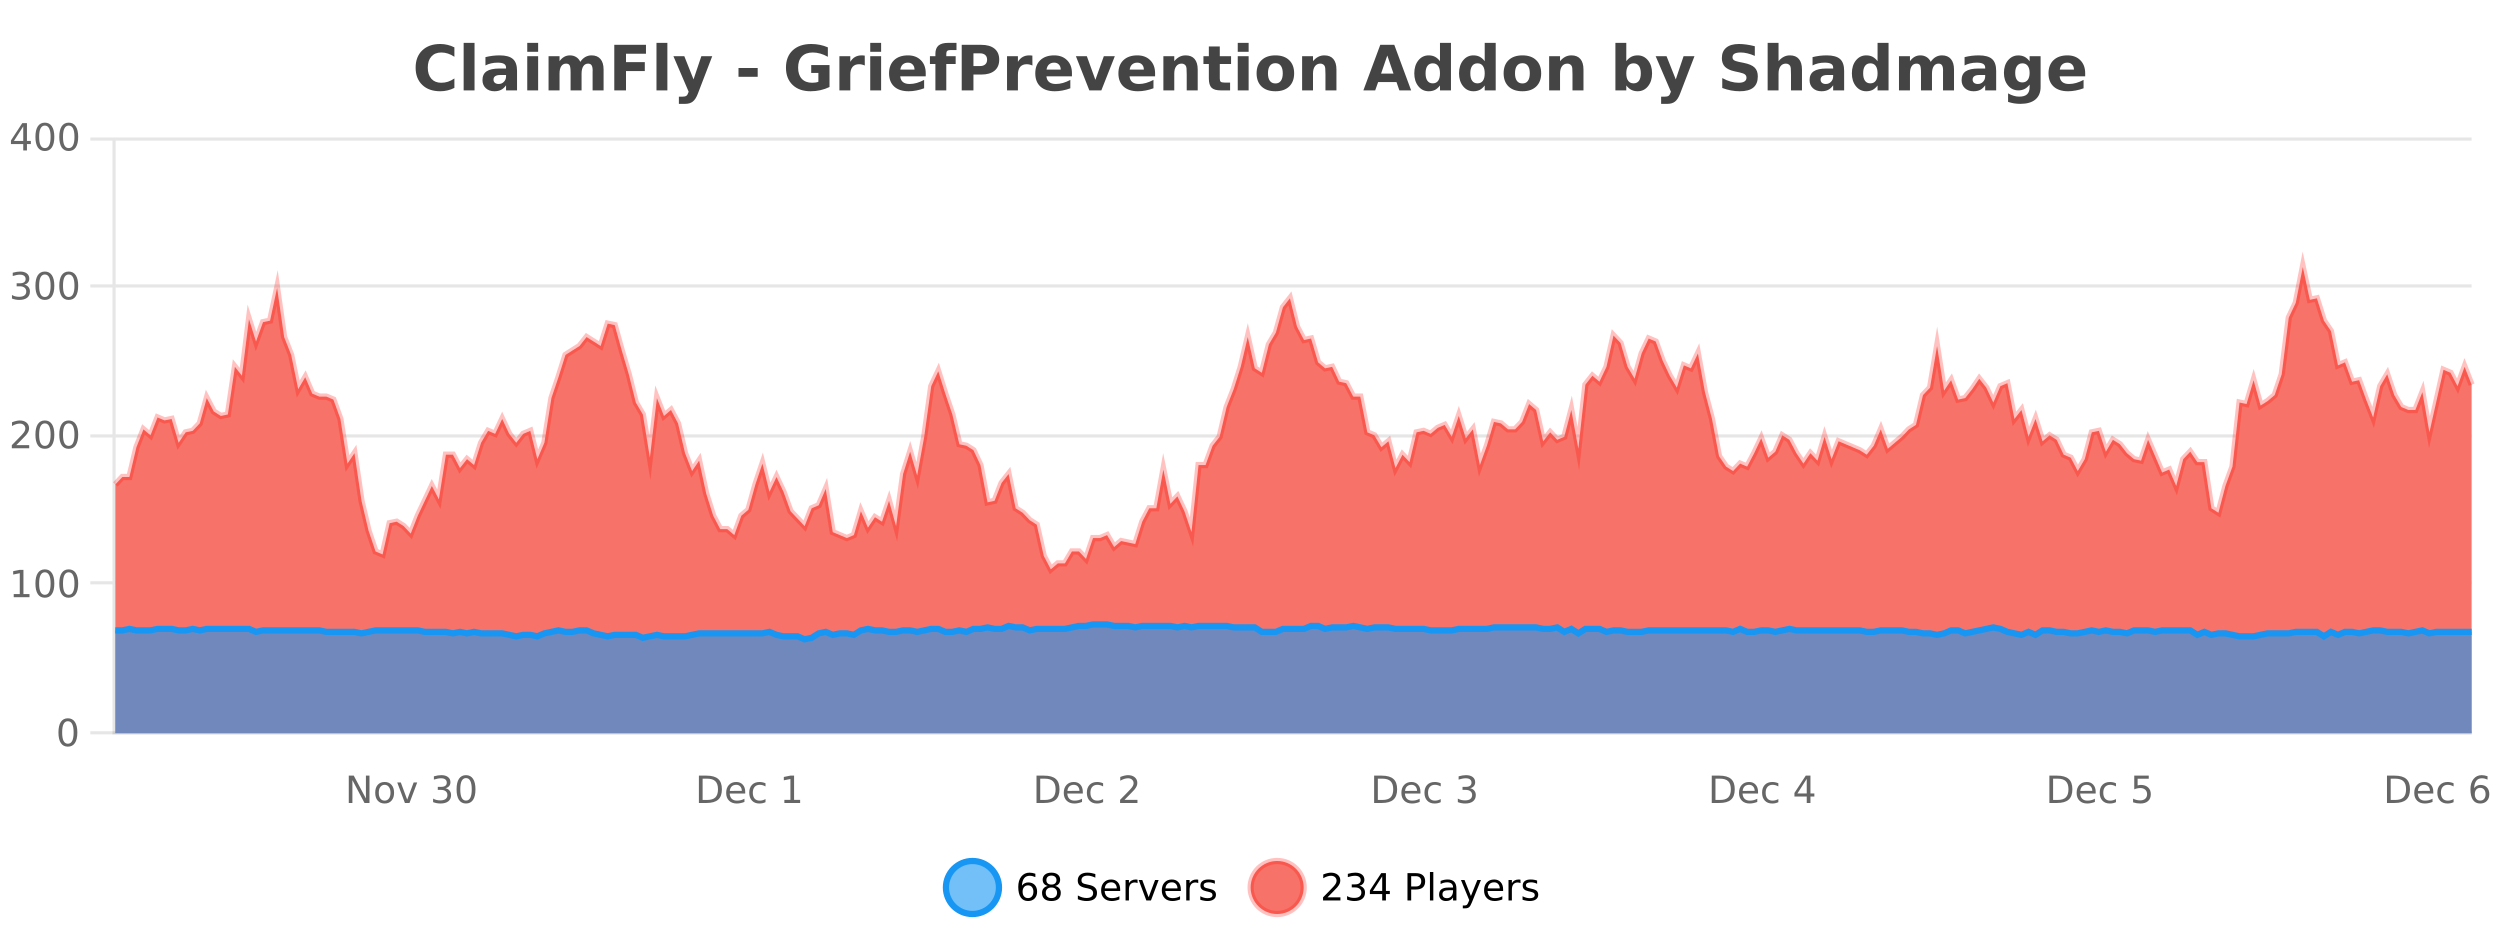 <?xml version="1.0" encoding="UTF-8"?>
<svg xmlns="http://www.w3.org/2000/svg" xmlns:xlink="http://www.w3.org/1999/xlink" width="800pt" height="300pt" viewBox="0 0 800 300" version="1.1">
<defs>
<clipPath id="clip1">
  <path d="M 274 263 L 348 263 L 348 300 L 274 300 Z M 274 263 "/>
</clipPath>
<clipPath id="clip2">
  <path d="M 371 263 L 446 263 L 446 300 L 371 300 Z M 371 263 "/>
</clipPath>
<clipPath id="clip3">
  <path d="M 36.906 85 L 790.918 85 L 790.918 234.602 L 36.906 234.602 Z M 36.906 85 "/>
</clipPath>
<clipPath id="clip4">
  <path d="M 35.906 57 L 791.922 57 L 791.922 211 L 35.906 211 Z M 35.906 57 "/>
</clipPath>
<clipPath id="clip5">
  <path d="M 36.906 199 L 790.918 199 L 790.918 234.602 L 36.906 234.602 Z M 36.906 199 "/>
</clipPath>
<clipPath id="clip6">
  <path d="M 35.906 171 L 791.922 171 L 791.922 233 L 35.906 233 Z M 35.906 171 "/>
</clipPath>
</defs>
<g id="surface98171">
<rect x="0" y="0" width="800" height="300" style="fill:rgb(100%,100%,100%);fill-opacity:1;stroke:none;"/>
<path style="fill:none;stroke-width:1;stroke-linecap:butt;stroke-linejoin:miter;stroke:rgb(0%,0%,0%);stroke-opacity:0.098;stroke-miterlimit:10;" d="M 37 234.5 L 790.918 234.5 "/>
<path style="fill:none;stroke-width:1;stroke-linecap:butt;stroke-linejoin:miter;stroke:rgb(0%,0%,0%);stroke-opacity:0.098;stroke-miterlimit:10;" d="M 28.906 234.5 L 36 234.5 "/>
<path style="fill:none;stroke-width:1;stroke-linecap:butt;stroke-linejoin:miter;stroke:rgb(0%,0%,0%);stroke-opacity:0.098;stroke-miterlimit:10;" d="M 37 186.5 L 790.918 186.5 "/>
<path style="fill:none;stroke-width:1;stroke-linecap:butt;stroke-linejoin:miter;stroke:rgb(0%,0%,0%);stroke-opacity:0.098;stroke-miterlimit:10;" d="M 28.906 186.5 L 36 186.5 "/>
<path style="fill:none;stroke-width:1;stroke-linecap:butt;stroke-linejoin:miter;stroke:rgb(0%,0%,0%);stroke-opacity:0.098;stroke-miterlimit:10;" d="M 37 139.5 L 790.918 139.5 "/>
<path style="fill:none;stroke-width:1;stroke-linecap:butt;stroke-linejoin:miter;stroke:rgb(0%,0%,0%);stroke-opacity:0.098;stroke-miterlimit:10;" d="M 28.906 139.5 L 36 139.5 "/>
<path style="fill:none;stroke-width:1;stroke-linecap:butt;stroke-linejoin:miter;stroke:rgb(0%,0%,0%);stroke-opacity:0.098;stroke-miterlimit:10;" d="M 37 91.5 L 790.918 91.5 "/>
<path style="fill:none;stroke-width:1;stroke-linecap:butt;stroke-linejoin:miter;stroke:rgb(0%,0%,0%);stroke-opacity:0.098;stroke-miterlimit:10;" d="M 28.906 91.5 L 36 91.5 "/>
<path style="fill:none;stroke-width:1;stroke-linecap:butt;stroke-linejoin:miter;stroke:rgb(0%,0%,0%);stroke-opacity:0.098;stroke-miterlimit:10;" d="M 37 44.5 L 790.918 44.5 "/>
<path style="fill:none;stroke-width:1;stroke-linecap:butt;stroke-linejoin:miter;stroke:rgb(0%,0%,0%);stroke-opacity:0.098;stroke-miterlimit:10;" d="M 28.906 44.5 L 36 44.5 "/>
<path style=" stroke:none;fill-rule:nonzero;fill:rgb(9.02%,58.824%,95.294%);fill-opacity:0.6;" d="M 319.672 284 C 319.672 288.688 315.871 292.484 311.188 292.484 C 306.5 292.484 302.699 288.688 302.699 284 C 302.699 279.312 306.5 275.516 311.188 275.516 C 315.871 275.516 319.672 279.312 319.672 284 Z M 319.672 284 "/>
<g clip-path="url(#clip1)" clip-rule="nonzero">
<path style="fill:none;stroke-width:2;stroke-linecap:butt;stroke-linejoin:miter;stroke:rgb(9.02%,58.824%,95.294%);stroke-opacity:1;stroke-miterlimit:10;" d="M 319.672 284 C 319.672 288.688 315.871 292.484 311.188 292.484 C 306.5 292.484 302.699 288.688 302.699 284 C 302.699 279.312 306.5 275.516 311.188 275.516 C 315.871 275.516 319.672 279.312 319.672 284 Z M 319.672 284 "/>
</g>
<path style=" stroke:none;fill-rule:nonzero;fill:rgb(0%,0%,0%);fill-opacity:1;" d="M 328.969 283.312 C 328.438 283.312 328.016 283.496 327.703 283.859 C 327.391 284.227 327.234 284.719 327.234 285.344 C 327.234 285.98 327.391 286.48 327.703 286.844 C 328.016 287.211 328.438 287.391 328.969 287.391 C 329.5 287.391 329.914 287.211 330.219 286.844 C 330.531 286.48 330.688 285.98 330.688 285.344 C 330.688 284.719 330.531 284.227 330.219 283.859 C 329.914 283.496 329.5 283.312 328.969 283.312 Z M 331.312 279.594 L 331.312 280.672 C 331.008 280.539 330.707 280.434 330.406 280.359 C 330.102 280.289 329.805 280.25 329.516 280.25 C 328.734 280.25 328.133 280.516 327.719 281.047 C 327.312 281.57 327.078 282.359 327.016 283.422 C 327.242 283.09 327.531 282.836 327.875 282.656 C 328.227 282.469 328.613 282.375 329.031 282.375 C 329.906 282.375 330.598 282.641 331.109 283.172 C 331.617 283.703 331.875 284.43 331.875 285.344 C 331.875 286.25 331.609 286.977 331.078 287.516 C 330.547 288.059 329.844 288.328 328.969 288.328 C 327.945 288.328 327.172 287.945 326.641 287.172 C 326.109 286.391 325.844 285.266 325.844 283.797 C 325.844 282.414 326.172 281.309 326.828 280.484 C 327.484 279.664 328.363 279.25 329.469 279.25 C 329.758 279.25 330.055 279.281 330.359 279.344 C 330.66 279.398 330.977 279.48 331.312 279.594 Z M 336.449 284 C 335.887 284 335.441 284.152 335.121 284.453 C 334.797 284.758 334.637 285.168 334.637 285.688 C 334.637 286.219 334.797 286.637 335.121 286.938 C 335.441 287.242 335.887 287.391 336.449 287.391 C 337.012 287.391 337.453 287.242 337.777 286.938 C 338.098 286.637 338.262 286.219 338.262 285.688 C 338.262 285.168 338.098 284.758 337.777 284.453 C 337.465 284.152 337.02 284 336.449 284 Z M 335.262 283.5 C 334.762 283.375 334.363 283.141 334.074 282.797 C 333.793 282.445 333.652 282.016 333.652 281.516 C 333.652 280.82 333.902 280.266 334.402 279.859 C 334.902 279.453 335.582 279.25 336.449 279.25 C 337.324 279.25 338.004 279.453 338.496 279.859 C 338.996 280.266 339.246 280.82 339.246 281.516 C 339.246 282.016 339.105 282.445 338.824 282.797 C 338.543 283.141 338.145 283.375 337.637 283.5 C 338.207 283.637 338.652 283.898 338.965 284.281 C 339.285 284.668 339.449 285.137 339.449 285.688 C 339.449 286.543 339.188 287.199 338.668 287.656 C 338.156 288.105 337.418 288.328 336.449 288.328 C 335.488 288.328 334.75 288.105 334.23 287.656 C 333.707 287.199 333.449 286.543 333.449 285.688 C 333.449 285.137 333.609 284.668 333.934 284.281 C 334.254 283.898 334.699 283.637 335.262 283.5 Z M 334.84 281.625 C 334.84 282.086 334.98 282.438 335.262 282.688 C 335.543 282.938 335.938 283.062 336.449 283.062 C 336.957 283.062 337.355 282.938 337.637 282.688 C 337.926 282.438 338.074 282.086 338.074 281.625 C 338.074 281.18 337.926 280.828 337.637 280.578 C 337.355 280.32 336.957 280.188 336.449 280.188 C 335.938 280.188 335.543 280.32 335.262 280.578 C 334.98 280.828 334.84 281.18 334.84 281.625 Z M 350.508 279.688 L 350.508 280.844 C 350.059 280.637 349.633 280.48 349.227 280.375 C 348.828 280.262 348.449 280.203 348.086 280.203 C 347.438 280.203 346.938 280.328 346.586 280.578 C 346.242 280.828 346.07 281.188 346.07 281.656 C 346.07 282.043 346.184 282.336 346.414 282.531 C 346.641 282.73 347.086 282.887 347.742 283 L 348.445 283.156 C 349.328 283.324 349.98 283.621 350.398 284.047 C 350.824 284.465 351.039 285.027 351.039 285.734 C 351.039 286.59 350.75 287.234 350.18 287.672 C 349.617 288.109 348.781 288.328 347.68 288.328 C 347.273 288.328 346.836 288.281 346.367 288.188 C 345.898 288.094 345.414 287.953 344.914 287.766 L 344.914 286.547 C 345.391 286.82 345.859 287.023 346.32 287.156 C 346.789 287.293 347.242 287.359 347.68 287.359 C 348.355 287.359 348.875 287.23 349.242 286.969 C 349.617 286.699 349.805 286.32 349.805 285.828 C 349.805 285.402 349.668 285.07 349.398 284.828 C 349.137 284.578 348.703 284.398 348.102 284.281 L 347.383 284.141 C 346.496 283.965 345.855 283.688 345.461 283.312 C 345.074 282.938 344.883 282.418 344.883 281.75 C 344.883 280.969 345.152 280.359 345.695 279.922 C 346.234 279.477 346.984 279.25 347.945 279.25 C 348.359 279.25 348.777 279.289 349.195 279.359 C 349.621 279.434 350.059 279.543 350.508 279.688 Z M 358.453 284.609 L 358.453 285.125 L 353.484 285.125 C 353.535 285.875 353.758 286.445 354.156 286.828 C 354.562 287.215 355.117 287.406 355.828 287.406 C 356.242 287.406 356.645 287.359 357.031 287.266 C 357.426 287.164 357.816 287.008 358.203 286.797 L 358.203 287.828 C 357.805 287.984 357.406 288.105 357 288.188 C 356.594 288.281 356.18 288.328 355.766 288.328 C 354.723 288.328 353.895 288.027 353.281 287.422 C 352.664 286.809 352.359 285.98 352.359 284.938 C 352.359 283.867 352.648 283.016 353.234 282.391 C 353.816 281.758 354.598 281.438 355.578 281.438 C 356.461 281.438 357.16 281.727 357.672 282.297 C 358.191 282.859 358.453 283.633 358.453 284.609 Z M 357.375 284.281 C 357.363 283.699 357.195 283.23 356.875 282.875 C 356.551 282.523 356.125 282.344 355.594 282.344 C 354.988 282.344 354.504 282.516 354.141 282.859 C 353.785 283.203 353.582 283.684 353.531 284.297 Z M 364.023 282.594 C 363.898 282.531 363.762 282.484 363.617 282.453 C 363.48 282.414 363.324 282.391 363.148 282.391 C 362.543 282.391 362.074 282.59 361.742 282.984 C 361.418 283.383 361.258 283.953 361.258 284.703 L 361.258 288.156 L 360.18 288.156 L 360.18 281.594 L 361.258 281.594 L 361.258 282.609 C 361.484 282.215 361.781 281.922 362.148 281.734 C 362.512 281.539 362.953 281.438 363.477 281.438 C 363.547 281.438 363.625 281.445 363.711 281.453 C 363.805 281.465 363.902 281.48 364.008 281.5 Z M 364.379 281.594 L 365.52 281.594 L 367.566 287.094 L 369.629 281.594 L 370.77 281.594 L 368.301 288.156 L 366.832 288.156 Z M 377.871 284.609 L 377.871 285.125 L 372.902 285.125 C 372.953 285.875 373.176 286.445 373.574 286.828 C 373.98 287.215 374.535 287.406 375.246 287.406 C 375.66 287.406 376.062 287.359 376.449 287.266 C 376.844 287.164 377.234 287.008 377.621 286.797 L 377.621 287.828 C 377.223 287.984 376.824 288.105 376.418 288.188 C 376.012 288.281 375.598 288.328 375.184 288.328 C 374.141 288.328 373.312 288.027 372.699 287.422 C 372.082 286.809 371.777 285.98 371.777 284.938 C 371.777 283.867 372.066 283.016 372.652 282.391 C 373.234 281.758 374.016 281.438 374.996 281.438 C 375.879 281.438 376.578 281.727 377.09 282.297 C 377.609 282.859 377.871 283.633 377.871 284.609 Z M 376.793 284.281 C 376.781 283.699 376.613 283.23 376.293 282.875 C 375.969 282.523 375.543 282.344 375.012 282.344 C 374.406 282.344 373.922 282.516 373.559 282.859 C 373.203 283.203 373 283.684 372.949 284.297 Z M 383.441 282.594 C 383.316 282.531 383.18 282.484 383.035 282.453 C 382.898 282.414 382.742 282.391 382.566 282.391 C 381.961 282.391 381.492 282.59 381.16 282.984 C 380.836 283.383 380.676 283.953 380.676 284.703 L 380.676 288.156 L 379.598 288.156 L 379.598 281.594 L 380.676 281.594 L 380.676 282.609 C 380.902 282.215 381.199 281.922 381.566 281.734 C 381.93 281.539 382.371 281.438 382.895 281.438 C 382.965 281.438 383.043 281.445 383.129 281.453 C 383.223 281.465 383.32 281.48 383.426 281.5 Z M 388.75 281.781 L 388.75 282.812 C 388.445 282.656 388.129 282.543 387.797 282.469 C 387.473 282.387 387.133 282.344 386.781 282.344 C 386.25 282.344 385.848 282.43 385.578 282.594 C 385.305 282.75 385.172 282.996 385.172 283.328 C 385.172 283.578 385.266 283.777 385.453 283.922 C 385.648 284.059 386.039 284.188 386.625 284.312 L 386.984 284.406 C 387.754 284.562 388.301 284.793 388.625 285.094 C 388.945 285.398 389.109 285.812 389.109 286.344 C 389.109 286.961 388.863 287.445 388.375 287.797 C 387.895 288.152 387.234 288.328 386.391 288.328 C 386.035 288.328 385.664 288.289 385.281 288.219 C 384.906 288.156 384.508 288.059 384.094 287.922 L 384.094 286.797 C 384.488 287.008 384.879 287.164 385.266 287.266 C 385.648 287.371 386.035 287.422 386.422 287.422 C 386.922 287.422 387.305 287.34 387.578 287.172 C 387.859 286.996 388 286.746 388 286.422 C 388 286.133 387.898 285.906 387.703 285.75 C 387.504 285.594 387.07 285.445 386.406 285.297 L 386.031 285.219 C 385.363 285.074 384.879 284.855 384.578 284.562 C 384.285 284.273 384.141 283.875 384.141 283.375 C 384.141 282.75 384.359 282.273 384.797 281.938 C 385.234 281.605 385.852 281.438 386.656 281.438 C 387.051 281.438 387.426 281.469 387.781 281.531 C 388.133 281.586 388.457 281.668 388.75 281.781 Z M 321.188 277.016 "/>
<path style=" stroke:none;fill-rule:nonzero;fill:rgb(96.863%,44.706%,40.784%);fill-opacity:1;" d="M 417.172 284 C 417.172 288.688 413.375 292.484 408.688 292.484 C 404 292.484 400.203 288.688 400.203 284 C 400.203 279.312 404 275.516 408.688 275.516 C 413.375 275.516 417.172 279.312 417.172 284 Z M 417.172 284 "/>
<g clip-path="url(#clip2)" clip-rule="nonzero">
<path style="fill:none;stroke-width:2;stroke-linecap:butt;stroke-linejoin:miter;stroke:rgb(100%,4.706%,0%);stroke-opacity:0.247;stroke-miterlimit:10;" d="M 417.172 284 C 417.172 288.688 413.375 292.484 408.688 292.484 C 404 292.484 400.203 288.688 400.203 284 C 400.203 279.312 404 275.516 408.688 275.516 C 413.375 275.516 417.172 279.312 417.172 284 Z M 417.172 284 "/>
</g>
<path style=" stroke:none;fill-rule:nonzero;fill:rgb(0%,0%,0%);fill-opacity:1;" d="M 424.797 287.156 L 428.938 287.156 L 428.938 288.156 L 423.375 288.156 L 423.375 287.156 C 423.82 286.699 424.43 286.078 425.203 285.297 C 425.984 284.508 426.473 283.996 426.672 283.766 C 427.055 283.352 427.32 282.996 427.469 282.703 C 427.625 282.402 427.703 282.109 427.703 281.828 C 427.703 281.359 427.535 280.98 427.203 280.688 C 426.879 280.398 426.457 280.25 425.938 280.25 C 425.562 280.25 425.164 280.312 424.75 280.438 C 424.344 280.562 423.906 280.762 423.438 281.031 L 423.438 279.828 C 423.914 279.641 424.359 279.5 424.766 279.406 C 425.18 279.305 425.562 279.25 425.906 279.25 C 426.812 279.25 427.535 279.48 428.078 279.938 C 428.617 280.387 428.891 280.992 428.891 281.75 C 428.891 282.105 428.82 282.445 428.688 282.766 C 428.551 283.09 428.305 283.469 427.953 283.906 C 427.848 284.023 427.535 284.352 427.016 284.891 C 426.492 285.434 425.754 286.188 424.797 287.156 Z M 435.012 283.438 C 435.574 283.562 436.012 283.82 436.324 284.203 C 436.645 284.578 436.809 285.047 436.809 285.609 C 436.809 286.477 436.512 287.148 435.918 287.625 C 435.324 288.094 434.48 288.328 433.387 288.328 C 433.02 288.328 432.641 288.289 432.246 288.219 C 431.859 288.148 431.465 288.039 431.059 287.891 L 431.059 286.75 C 431.379 286.938 431.734 287.086 432.121 287.188 C 432.516 287.281 432.926 287.328 433.355 287.328 C 434.094 287.328 434.656 287.184 435.043 286.891 C 435.438 286.602 435.637 286.172 435.637 285.609 C 435.637 285.102 435.453 284.699 435.09 284.406 C 434.723 284.117 434.223 283.969 433.59 283.969 L 432.559 283.969 L 432.559 283 L 433.637 283 C 434.207 283 434.652 282.887 434.965 282.656 C 435.277 282.418 435.434 282.078 435.434 281.641 C 435.434 281.195 435.27 280.852 434.949 280.609 C 434.637 280.371 434.184 280.25 433.59 280.25 C 433.254 280.25 432.902 280.289 432.527 280.359 C 432.16 280.422 431.754 280.527 431.309 280.672 L 431.309 279.625 C 431.766 279.5 432.188 279.406 432.574 279.344 C 432.969 279.281 433.34 279.25 433.684 279.25 C 434.59 279.25 435.301 279.453 435.824 279.859 C 436.344 280.266 436.605 280.82 436.605 281.516 C 436.605 282.008 436.465 282.418 436.184 282.75 C 435.91 283.086 435.52 283.312 435.012 283.438 Z M 442.305 280.438 L 439.32 285.109 L 442.305 285.109 Z M 441.992 279.406 L 443.492 279.406 L 443.492 285.109 L 444.742 285.109 L 444.742 286.094 L 443.492 286.094 L 443.492 288.156 L 442.305 288.156 L 442.305 286.094 L 438.367 286.094 L 438.367 284.953 Z M 451.578 280.375 L 451.578 283.672 L 453.062 283.672 C 453.613 283.672 454.039 283.531 454.344 283.25 C 454.645 282.961 454.797 282.547 454.797 282.016 C 454.797 281.496 454.645 281.094 454.344 280.812 C 454.039 280.523 453.613 280.375 453.062 280.375 Z M 450.391 279.406 L 453.062 279.406 C 454.051 279.406 454.797 279.633 455.297 280.078 C 455.797 280.516 456.047 281.164 456.047 282.016 C 456.047 282.883 455.797 283.539 455.297 283.984 C 454.797 284.422 454.051 284.641 453.062 284.641 L 451.578 284.641 L 451.578 288.156 L 450.391 288.156 Z M 457.582 279.031 L 458.66 279.031 L 458.66 288.156 L 457.582 288.156 Z M 463.898 284.859 C 463.031 284.859 462.43 284.961 462.086 285.156 C 461.75 285.355 461.586 285.695 461.586 286.172 C 461.586 286.559 461.711 286.867 461.961 287.094 C 462.219 287.312 462.562 287.422 462.992 287.422 C 463.594 287.422 464.074 287.215 464.43 286.797 C 464.793 286.371 464.977 285.805 464.977 285.094 L 464.977 284.859 Z M 466.055 284.406 L 466.055 288.156 L 464.977 288.156 L 464.977 287.156 C 464.727 287.555 464.418 287.852 464.055 288.047 C 463.688 288.234 463.242 288.328 462.711 288.328 C 462.031 288.328 461.496 288.141 461.102 287.766 C 460.703 287.383 460.508 286.875 460.508 286.25 C 460.508 285.512 460.75 284.953 461.242 284.578 C 461.742 284.203 462.48 284.016 463.461 284.016 L 464.977 284.016 L 464.977 283.906 C 464.977 283.406 464.809 283.023 464.477 282.75 C 464.152 282.48 463.699 282.344 463.117 282.344 C 462.742 282.344 462.371 282.391 462.008 282.484 C 461.652 282.578 461.312 282.715 460.992 282.891 L 460.992 281.891 C 461.387 281.734 461.766 281.621 462.133 281.547 C 462.508 281.477 462.871 281.438 463.227 281.438 C 464.172 281.438 464.883 281.684 465.352 282.172 C 465.82 282.664 466.055 283.406 466.055 284.406 Z M 471.004 288.766 C 470.699 289.547 470.402 290.055 470.113 290.297 C 469.82 290.535 469.434 290.656 468.957 290.656 L 468.098 290.656 L 468.098 289.75 L 468.723 289.75 C 469.023 289.75 469.254 289.676 469.41 289.531 C 469.574 289.395 469.758 289.066 469.957 288.547 L 470.16 288.047 L 467.504 281.594 L 468.645 281.594 L 470.691 286.719 L 472.754 281.594 L 473.895 281.594 Z M 480.996 284.609 L 480.996 285.125 L 476.027 285.125 C 476.078 285.875 476.301 286.445 476.699 286.828 C 477.105 287.215 477.66 287.406 478.371 287.406 C 478.785 287.406 479.188 287.359 479.574 287.266 C 479.969 287.164 480.359 287.008 480.746 286.797 L 480.746 287.828 C 480.348 287.984 479.949 288.105 479.543 288.188 C 479.137 288.281 478.723 288.328 478.309 288.328 C 477.266 288.328 476.438 288.027 475.824 287.422 C 475.207 286.809 474.902 285.98 474.902 284.938 C 474.902 283.867 475.191 283.016 475.777 282.391 C 476.359 281.758 477.141 281.438 478.121 281.438 C 479.004 281.438 479.703 281.727 480.215 282.297 C 480.734 282.859 480.996 283.633 480.996 284.609 Z M 479.918 284.281 C 479.906 283.699 479.738 283.23 479.418 282.875 C 479.094 282.523 478.668 282.344 478.137 282.344 C 477.531 282.344 477.047 282.516 476.684 282.859 C 476.328 283.203 476.125 283.684 476.074 284.297 Z M 486.566 282.594 C 486.441 282.531 486.305 282.484 486.16 282.453 C 486.023 282.414 485.867 282.391 485.691 282.391 C 485.086 282.391 484.617 282.59 484.285 282.984 C 483.961 283.383 483.801 283.953 483.801 284.703 L 483.801 288.156 L 482.723 288.156 L 482.723 281.594 L 483.801 281.594 L 483.801 282.609 C 484.027 282.215 484.324 281.922 484.691 281.734 C 485.055 281.539 485.496 281.438 486.02 281.438 C 486.09 281.438 486.168 281.445 486.254 281.453 C 486.348 281.465 486.445 281.48 486.551 281.5 Z M 491.875 281.781 L 491.875 282.812 C 491.57 282.656 491.254 282.543 490.922 282.469 C 490.598 282.387 490.258 282.344 489.906 282.344 C 489.375 282.344 488.973 282.43 488.703 282.594 C 488.43 282.75 488.297 282.996 488.297 283.328 C 488.297 283.578 488.391 283.777 488.578 283.922 C 488.773 284.059 489.164 284.188 489.75 284.312 L 490.109 284.406 C 490.879 284.562 491.426 284.793 491.75 285.094 C 492.07 285.398 492.234 285.812 492.234 286.344 C 492.234 286.961 491.988 287.445 491.5 287.797 C 491.02 288.152 490.359 288.328 489.516 288.328 C 489.16 288.328 488.789 288.289 488.406 288.219 C 488.031 288.156 487.633 288.059 487.219 287.922 L 487.219 286.797 C 487.613 287.008 488.004 287.164 488.391 287.266 C 488.773 287.371 489.16 287.422 489.547 287.422 C 490.047 287.422 490.43 287.34 490.703 287.172 C 490.984 286.996 491.125 286.746 491.125 286.422 C 491.125 286.133 491.023 285.906 490.828 285.75 C 490.629 285.594 490.195 285.445 489.531 285.297 L 489.156 285.219 C 488.488 285.074 488.004 284.855 487.703 284.562 C 487.41 284.273 487.266 283.875 487.266 283.375 C 487.266 282.75 487.484 282.273 487.922 281.938 C 488.359 281.605 488.977 281.438 489.781 281.438 C 490.176 281.438 490.551 281.469 490.906 281.531 C 491.258 281.586 491.582 281.668 491.875 281.781 Z M 418.688 277.016 "/>
<path style=" stroke:none;fill-rule:nonzero;fill:rgb(26.667%,26.667%,26.667%);fill-opacity:1;" d="M 145.406 28.125 C 144.707 28.48 143.984 28.746 143.234 28.922 C 142.492 29.109 141.711 29.203 140.891 29.203 C 138.461 29.203 136.539 28.527 135.125 27.172 C 133.707 25.809 133 23.965 133 21.641 C 133 19.32 133.707 17.48 135.125 16.125 C 136.539 14.762 138.461 14.078 140.891 14.078 C 141.711 14.078 142.492 14.172 143.234 14.359 C 143.984 14.539 144.707 14.805 145.406 15.156 L 145.406 18.172 C 144.707 17.703 144.02 17.359 143.344 17.141 C 142.664 16.914 141.953 16.797 141.203 16.797 C 139.859 16.797 138.801 17.23 138.031 18.094 C 137.27 18.949 136.891 20.133 136.891 21.641 C 136.891 23.152 137.27 24.34 138.031 25.203 C 138.801 26.059 139.859 26.484 141.203 26.484 C 141.953 26.484 142.664 26.375 143.344 26.156 C 144.02 25.93 144.707 25.578 145.406 25.109 Z M 148.367 13.719 L 151.852 13.719 L 151.852 28.922 L 148.367 28.922 Z M 160.109 24 C 159.379 24 158.832 24.125 158.469 24.375 C 158.102 24.617 157.922 24.98 157.922 25.469 C 157.922 25.906 158.066 26.25 158.359 26.5 C 158.66 26.75 159.07 26.875 159.594 26.875 C 160.25 26.875 160.801 26.641 161.25 26.172 C 161.707 25.703 161.938 25.117 161.938 24.406 L 161.938 24 Z M 165.453 22.688 L 165.453 28.922 L 161.938 28.922 L 161.938 27.297 C 161.469 27.965 160.938 28.449 160.344 28.75 C 159.758 29.051 159.047 29.203 158.203 29.203 C 157.078 29.203 156.16 28.875 155.453 28.219 C 154.742 27.555 154.391 26.695 154.391 25.641 C 154.391 24.359 154.828 23.422 155.703 22.828 C 156.586 22.227 157.977 21.922 159.875 21.922 L 161.938 21.922 L 161.938 21.641 C 161.938 21.09 161.719 20.688 161.281 20.438 C 160.844 20.18 160.16 20.047 159.234 20.047 C 158.484 20.047 157.785 20.125 157.141 20.281 C 156.492 20.43 155.895 20.648 155.344 20.938 L 155.344 18.281 C 156.094 18.094 156.844 17.953 157.594 17.859 C 158.352 17.766 159.113 17.719 159.875 17.719 C 161.844 17.719 163.266 18.109 164.141 18.891 C 165.016 19.664 165.453 20.93 165.453 22.688 Z M 168.719 17.984 L 172.203 17.984 L 172.203 28.922 L 168.719 28.922 Z M 168.719 13.719 L 172.203 13.719 L 172.203 16.578 L 168.719 16.578 Z M 185.695 19.797 C 186.141 19.121 186.668 18.605 187.273 18.25 C 187.887 17.898 188.559 17.719 189.289 17.719 C 190.539 17.719 191.492 18.109 192.148 18.891 C 192.812 19.664 193.148 20.789 193.148 22.266 L 193.148 28.922 L 189.633 28.922 L 189.633 23.219 C 189.633 23.137 189.633 23.047 189.633 22.953 C 189.641 22.859 189.648 22.73 189.648 22.562 C 189.648 21.793 189.531 21.234 189.305 20.891 C 189.074 20.539 188.703 20.359 188.195 20.359 C 187.539 20.359 187.027 20.637 186.664 21.188 C 186.297 21.73 186.109 22.516 186.102 23.547 L 186.102 28.922 L 182.586 28.922 L 182.586 23.219 C 182.586 22.012 182.48 21.234 182.273 20.891 C 182.062 20.539 181.695 20.359 181.164 20.359 C 180.484 20.359 179.965 20.637 179.602 21.188 C 179.234 21.73 179.055 22.516 179.055 23.547 L 179.055 28.922 L 175.539 28.922 L 175.539 17.984 L 179.055 17.984 L 179.055 19.578 C 179.492 18.965 179.984 18.5 180.539 18.188 C 181.09 17.875 181.703 17.719 182.383 17.719 C 183.133 17.719 183.797 17.902 184.383 18.266 C 184.965 18.633 185.402 19.141 185.695 19.797 Z M 196.57 14.344 L 206.711 14.344 L 206.711 17.188 L 200.32 17.188 L 200.32 19.891 L 206.336 19.891 L 206.336 22.734 L 200.32 22.734 L 200.32 28.922 L 196.57 28.922 Z M 210.074 13.719 L 213.559 13.719 L 213.559 28.922 L 210.074 28.922 Z M 215.492 17.984 L 218.977 17.984 L 221.93 25.406 L 224.43 17.984 L 227.914 17.984 L 223.32 29.953 C 222.859 31.172 222.32 32.02 221.695 32.5 C 221.078 32.988 220.273 33.234 219.273 33.234 L 217.242 33.234 L 217.242 30.938 L 218.336 30.938 C 218.93 30.938 219.359 30.844 219.633 30.656 C 219.902 30.469 220.109 30.129 220.258 29.641 L 220.367 29.344 Z M 236.32 21.75 L 242.461 21.75 L 242.461 24.578 L 236.32 24.578 Z M 265.445 27.844 C 264.508 28.293 263.531 28.633 262.523 28.859 C 261.523 29.086 260.48 29.203 259.398 29.203 C 256.969 29.203 255.047 28.527 253.633 27.172 C 252.215 25.809 251.508 23.965 251.508 21.641 C 251.508 19.297 252.227 17.453 253.664 16.109 C 255.109 14.758 257.094 14.078 259.617 14.078 C 260.586 14.078 261.512 14.172 262.398 14.359 C 263.281 14.539 264.121 14.805 264.914 15.156 L 264.914 18.172 C 264.102 17.715 263.289 17.371 262.477 17.141 C 261.672 16.914 260.871 16.797 260.07 16.797 C 258.57 16.797 257.414 17.219 256.602 18.062 C 255.797 18.898 255.398 20.09 255.398 21.641 C 255.398 23.184 255.789 24.375 256.57 25.219 C 257.352 26.062 258.461 26.484 259.898 26.484 C 260.281 26.484 260.641 26.461 260.977 26.406 C 261.32 26.355 261.621 26.277 261.883 26.172 L 261.883 23.344 L 259.586 23.344 L 259.586 20.828 L 265.445 20.828 Z M 276.734 20.969 C 276.422 20.824 276.113 20.719 275.812 20.656 C 275.508 20.586 275.207 20.547 274.906 20.547 C 274 20.547 273.301 20.836 272.812 21.406 C 272.332 21.98 272.094 22.805 272.094 23.875 L 272.094 28.922 L 268.609 28.922 L 268.609 17.984 L 272.094 17.984 L 272.094 19.781 C 272.539 19.062 273.055 18.543 273.641 18.219 C 274.223 17.887 274.922 17.719 275.734 17.719 C 275.859 17.719 275.988 17.727 276.125 17.734 C 276.258 17.746 276.457 17.766 276.719 17.797 Z M 278.473 17.984 L 281.957 17.984 L 281.957 28.922 L 278.473 28.922 Z M 278.473 13.719 L 281.957 13.719 L 281.957 16.578 L 278.473 16.578 Z M 296.234 23.422 L 296.234 24.422 L 288.062 24.422 C 288.145 25.246 288.441 25.859 288.953 26.266 C 289.461 26.672 290.172 26.875 291.078 26.875 C 291.816 26.875 292.57 26.766 293.344 26.547 C 294.113 26.328 294.906 26 295.719 25.562 L 295.719 28.25 C 294.895 28.562 294.066 28.797 293.234 28.953 C 292.41 29.117 291.586 29.203 290.766 29.203 C 288.785 29.203 287.242 28.703 286.141 27.703 C 285.047 26.695 284.5 25.281 284.5 23.469 C 284.5 21.68 285.035 20.273 286.109 19.25 C 287.191 18.23 288.676 17.719 290.562 17.719 C 292.281 17.719 293.656 18.242 294.688 19.281 C 295.719 20.312 296.234 21.695 296.234 23.422 Z M 292.641 22.266 C 292.641 21.602 292.445 21.062 292.062 20.656 C 291.676 20.25 291.172 20.047 290.547 20.047 C 289.867 20.047 289.316 20.242 288.891 20.625 C 288.473 21 288.211 21.547 288.109 22.266 Z M 306.078 13.719 L 306.078 16.016 L 304.141 16.016 C 303.648 16.016 303.305 16.109 303.109 16.297 C 302.91 16.477 302.812 16.781 302.812 17.219 L 302.812 17.984 L 305.812 17.984 L 305.812 20.484 L 302.812 20.484 L 302.812 28.922 L 299.328 28.922 L 299.328 20.484 L 297.578 20.484 L 297.578 17.984 L 299.328 17.984 L 299.328 17.219 C 299.328 16.031 299.656 15.152 300.312 14.578 C 300.977 14.008 302.008 13.719 303.406 13.719 Z M 307.75 14.344 L 313.984 14.344 C 315.836 14.344 317.258 14.758 318.25 15.578 C 319.25 16.402 319.75 17.574 319.75 19.094 C 319.75 20.625 319.25 21.805 318.25 22.625 C 317.258 23.449 315.836 23.859 313.984 23.859 L 311.5 23.859 L 311.5 28.922 L 307.75 28.922 Z M 311.5 17.062 L 311.5 21.141 L 313.578 21.141 C 314.305 21.141 314.867 20.965 315.266 20.609 C 315.672 20.258 315.875 19.75 315.875 19.094 C 315.875 18.449 315.672 17.949 315.266 17.594 C 314.867 17.242 314.305 17.062 313.578 17.062 Z M 330.375 20.969 C 330.062 20.824 329.754 20.719 329.453 20.656 C 329.148 20.586 328.848 20.547 328.547 20.547 C 327.641 20.547 326.941 20.836 326.453 21.406 C 325.973 21.98 325.734 22.805 325.734 23.875 L 325.734 28.922 L 322.25 28.922 L 322.25 17.984 L 325.734 17.984 L 325.734 19.781 C 326.18 19.062 326.695 18.543 327.281 18.219 C 327.863 17.887 328.562 17.719 329.375 17.719 C 329.5 17.719 329.629 17.727 329.766 17.734 C 329.898 17.746 330.098 17.766 330.359 17.797 Z M 343.023 23.422 L 343.023 24.422 L 334.852 24.422 C 334.934 25.246 335.23 25.859 335.742 26.266 C 336.25 26.672 336.961 26.875 337.867 26.875 C 338.605 26.875 339.359 26.766 340.133 26.547 C 340.902 26.328 341.695 26 342.508 25.562 L 342.508 28.25 C 341.684 28.562 340.855 28.797 340.023 28.953 C 339.199 29.117 338.375 29.203 337.555 29.203 C 335.574 29.203 334.031 28.703 332.93 27.703 C 331.836 26.695 331.289 25.281 331.289 23.469 C 331.289 21.68 331.824 20.273 332.898 19.25 C 333.98 18.23 335.465 17.719 337.352 17.719 C 339.07 17.719 340.445 18.242 341.477 19.281 C 342.508 20.312 343.023 21.695 343.023 23.422 Z M 339.43 22.266 C 339.43 21.602 339.234 21.062 338.852 20.656 C 338.465 20.25 337.961 20.047 337.336 20.047 C 336.656 20.047 336.105 20.242 335.68 20.625 C 335.262 21 335 21.547 334.898 22.266 Z M 344.289 17.984 L 347.789 17.984 L 350.523 25.547 L 353.227 17.984 L 356.742 17.984 L 352.43 28.922 L 348.586 28.922 Z M 369.625 23.422 L 369.625 24.422 L 361.453 24.422 C 361.535 25.246 361.832 25.859 362.344 26.266 C 362.852 26.672 363.562 26.875 364.469 26.875 C 365.207 26.875 365.961 26.766 366.734 26.547 C 367.504 26.328 368.297 26 369.109 25.562 L 369.109 28.25 C 368.285 28.562 367.457 28.797 366.625 28.953 C 365.801 29.117 364.977 29.203 364.156 29.203 C 362.176 29.203 360.633 28.703 359.531 27.703 C 358.438 26.695 357.891 25.281 357.891 23.469 C 357.891 21.68 358.426 20.273 359.5 19.25 C 360.582 18.23 362.066 17.719 363.953 17.719 C 365.672 17.719 367.047 18.242 368.078 19.281 C 369.109 20.312 369.625 21.695 369.625 23.422 Z M 366.031 22.266 C 366.031 21.602 365.836 21.062 365.453 20.656 C 365.066 20.25 364.562 20.047 363.938 20.047 C 363.258 20.047 362.707 20.242 362.281 20.625 C 361.863 21 361.602 21.547 361.5 22.266 Z M 383.266 22.266 L 383.266 28.922 L 379.75 28.922 L 379.75 23.828 C 379.75 22.883 379.727 22.23 379.688 21.875 C 379.645 21.512 379.57 21.246 379.469 21.078 C 379.332 20.852 379.145 20.672 378.906 20.547 C 378.676 20.422 378.41 20.359 378.109 20.359 C 377.379 20.359 376.805 20.641 376.391 21.203 C 375.973 21.766 375.766 22.547 375.766 23.547 L 375.766 28.922 L 372.281 28.922 L 372.281 17.984 L 375.766 17.984 L 375.766 19.578 C 376.297 18.945 376.859 18.477 377.453 18.172 C 378.047 17.871 378.695 17.719 379.406 17.719 C 380.676 17.719 381.633 18.109 382.281 18.891 C 382.938 19.664 383.266 20.789 383.266 22.266 Z M 390.332 14.875 L 390.332 17.984 L 393.941 17.984 L 393.941 20.484 L 390.332 20.484 L 390.332 25.125 C 390.332 25.637 390.43 25.98 390.629 26.156 C 390.836 26.336 391.238 26.422 391.832 26.422 L 393.629 26.422 L 393.629 28.922 L 390.629 28.922 C 389.254 28.922 388.273 28.637 387.691 28.062 C 387.117 27.48 386.832 26.5 386.832 25.125 L 386.832 20.484 L 385.098 20.484 L 385.098 17.984 L 386.832 17.984 L 386.832 14.875 Z M 396.078 17.984 L 399.562 17.984 L 399.562 28.922 L 396.078 28.922 Z M 396.078 13.719 L 399.562 13.719 L 399.562 16.578 L 396.078 16.578 Z M 408.141 20.219 C 407.359 20.219 406.766 20.5 406.359 21.062 C 405.953 21.617 405.75 22.418 405.75 23.469 C 405.75 24.512 405.953 25.312 406.359 25.875 C 406.766 26.43 407.359 26.703 408.141 26.703 C 408.898 26.703 409.477 26.43 409.875 25.875 C 410.281 25.312 410.484 24.512 410.484 23.469 C 410.484 22.418 410.281 21.617 409.875 21.062 C 409.477 20.5 408.898 20.219 408.141 20.219 Z M 408.141 17.719 C 410.016 17.719 411.477 18.23 412.531 19.25 C 413.594 20.262 414.125 21.668 414.125 23.469 C 414.125 25.262 413.594 26.668 412.531 27.688 C 411.477 28.699 410.016 29.203 408.141 29.203 C 406.242 29.203 404.766 28.699 403.703 27.688 C 402.641 26.668 402.109 25.262 402.109 23.469 C 402.109 21.668 402.641 20.262 403.703 19.25 C 404.766 18.23 406.242 17.719 408.141 17.719 Z M 427.66 22.266 L 427.66 28.922 L 424.145 28.922 L 424.145 23.828 C 424.145 22.883 424.121 22.23 424.082 21.875 C 424.039 21.512 423.965 21.246 423.863 21.078 C 423.727 20.852 423.539 20.672 423.301 20.547 C 423.07 20.422 422.805 20.359 422.504 20.359 C 421.773 20.359 421.199 20.641 420.785 21.203 C 420.367 21.766 420.16 22.547 420.16 23.547 L 420.16 28.922 L 416.676 28.922 L 416.676 17.984 L 420.16 17.984 L 420.16 19.578 C 420.691 18.945 421.254 18.477 421.848 18.172 C 422.441 17.871 423.09 17.719 423.801 17.719 C 425.07 17.719 426.027 18.109 426.676 18.891 C 427.332 19.664 427.66 20.789 427.66 22.266 Z M 446.875 26.266 L 441 26.266 L 440.062 28.922 L 436.281 28.922 L 441.688 14.344 L 446.172 14.344 L 451.562 28.922 L 447.797 28.922 Z M 441.938 23.562 L 445.922 23.562 L 443.938 17.766 Z M 460.793 19.578 L 460.793 13.719 L 464.309 13.719 L 464.309 28.922 L 460.793 28.922 L 460.793 27.344 C 460.312 27.992 459.781 28.465 459.199 28.766 C 458.613 29.055 457.941 29.203 457.184 29.203 C 455.84 29.203 454.734 28.668 453.871 27.594 C 453.004 26.523 452.574 25.148 452.574 23.469 C 452.574 21.781 453.004 20.402 453.871 19.328 C 454.734 18.258 455.84 17.719 457.184 17.719 C 457.941 17.719 458.613 17.871 459.199 18.172 C 459.781 18.477 460.312 18.945 460.793 19.578 Z M 458.48 26.672 C 459.23 26.672 459.801 26.402 460.199 25.859 C 460.594 25.309 460.793 24.512 460.793 23.469 C 460.793 22.43 460.594 21.637 460.199 21.094 C 459.801 20.543 459.23 20.266 458.48 20.266 C 457.738 20.266 457.172 20.543 456.777 21.094 C 456.379 21.637 456.184 22.43 456.184 23.469 C 456.184 24.512 456.379 25.309 456.777 25.859 C 457.172 26.402 457.738 26.672 458.48 26.672 Z M 475.109 19.578 L 475.109 13.719 L 478.625 13.719 L 478.625 28.922 L 475.109 28.922 L 475.109 27.344 C 474.629 27.992 474.098 28.465 473.516 28.766 C 472.93 29.055 472.258 29.203 471.5 29.203 C 470.156 29.203 469.051 28.668 468.188 27.594 C 467.32 26.523 466.891 25.148 466.891 23.469 C 466.891 21.781 467.32 20.402 468.188 19.328 C 469.051 18.258 470.156 17.719 471.5 17.719 C 472.258 17.719 472.93 17.871 473.516 18.172 C 474.098 18.477 474.629 18.945 475.109 19.578 Z M 472.797 26.672 C 473.547 26.672 474.117 26.402 474.516 25.859 C 474.91 25.309 475.109 24.512 475.109 23.469 C 475.109 22.43 474.91 21.637 474.516 21.094 C 474.117 20.543 473.547 20.266 472.797 20.266 C 472.055 20.266 471.488 20.543 471.094 21.094 C 470.695 21.637 470.5 22.43 470.5 23.469 C 470.5 24.512 470.695 25.309 471.094 25.859 C 471.488 26.402 472.055 26.672 472.797 26.672 Z M 487.191 20.219 C 486.41 20.219 485.816 20.5 485.41 21.062 C 485.004 21.617 484.801 22.418 484.801 23.469 C 484.801 24.512 485.004 25.312 485.41 25.875 C 485.816 26.43 486.41 26.703 487.191 26.703 C 487.949 26.703 488.527 26.43 488.926 25.875 C 489.332 25.312 489.535 24.512 489.535 23.469 C 489.535 22.418 489.332 21.617 488.926 21.062 C 488.527 20.5 487.949 20.219 487.191 20.219 Z M 487.191 17.719 C 489.066 17.719 490.527 18.23 491.582 19.25 C 492.645 20.262 493.176 21.668 493.176 23.469 C 493.176 25.262 492.645 26.668 491.582 27.688 C 490.527 28.699 489.066 29.203 487.191 29.203 C 485.293 29.203 483.816 28.699 482.754 27.688 C 481.691 26.668 481.16 25.262 481.16 23.469 C 481.16 21.668 481.691 20.262 482.754 19.25 C 483.816 18.23 485.293 17.719 487.191 17.719 Z M 506.711 22.266 L 506.711 28.922 L 503.195 28.922 L 503.195 23.828 C 503.195 22.883 503.172 22.23 503.133 21.875 C 503.09 21.512 503.016 21.246 502.914 21.078 C 502.777 20.852 502.59 20.672 502.352 20.547 C 502.121 20.422 501.855 20.359 501.555 20.359 C 500.824 20.359 500.25 20.641 499.836 21.203 C 499.418 21.766 499.211 22.547 499.211 23.547 L 499.211 28.922 L 495.727 28.922 L 495.727 17.984 L 499.211 17.984 L 499.211 19.578 C 499.742 18.945 500.305 18.477 500.898 18.172 C 501.492 17.871 502.141 17.719 502.852 17.719 C 504.121 17.719 505.078 18.109 505.727 18.891 C 506.383 19.664 506.711 20.789 506.711 22.266 Z M 522.742 26.672 C 523.492 26.672 524.062 26.402 524.461 25.859 C 524.855 25.309 525.055 24.512 525.055 23.469 C 525.055 22.43 524.855 21.637 524.461 21.094 C 524.062 20.543 523.492 20.266 522.742 20.266 C 521.992 20.266 521.414 20.543 521.008 21.094 C 520.609 21.637 520.414 22.43 520.414 23.469 C 520.414 24.5 520.609 25.293 521.008 25.844 C 521.414 26.398 521.992 26.672 522.742 26.672 Z M 520.414 19.578 C 520.902 18.945 521.438 18.477 522.023 18.172 C 522.605 17.871 523.277 17.719 524.039 17.719 C 525.391 17.719 526.5 18.258 527.367 19.328 C 528.23 20.402 528.664 21.781 528.664 23.469 C 528.664 25.148 528.23 26.523 527.367 27.594 C 526.5 28.668 525.391 29.203 524.039 29.203 C 523.277 29.203 522.605 29.051 522.023 28.75 C 521.438 28.449 520.902 27.98 520.414 27.344 L 520.414 28.922 L 516.93 28.922 L 516.93 13.719 L 520.414 13.719 Z M 529.809 17.984 L 533.293 17.984 L 536.246 25.406 L 538.746 17.984 L 542.23 17.984 L 537.637 29.953 C 537.176 31.172 536.637 32.02 536.012 32.5 C 535.395 32.988 534.59 33.234 533.59 33.234 L 531.559 33.234 L 531.559 30.938 L 532.652 30.938 C 533.246 30.938 533.676 30.844 533.949 30.656 C 534.219 30.469 534.426 30.129 534.574 29.641 L 534.684 29.344 Z M 561.543 14.797 L 561.543 17.891 C 560.738 17.527 559.957 17.258 559.199 17.078 C 558.438 16.891 557.719 16.797 557.043 16.797 C 556.145 16.797 555.48 16.922 555.043 17.172 C 554.613 17.422 554.402 17.809 554.402 18.328 C 554.402 18.715 554.547 19.016 554.84 19.234 C 555.129 19.453 555.656 19.641 556.418 19.797 L 558.012 20.125 C 559.637 20.449 560.785 20.945 561.465 21.609 C 562.152 22.277 562.496 23.219 562.496 24.438 C 562.496 26.043 562.016 27.242 561.059 28.031 C 560.109 28.812 558.656 29.203 556.699 29.203 C 555.77 29.203 554.84 29.113 553.902 28.938 C 552.973 28.762 552.047 28.5 551.121 28.156 L 551.121 24.984 C 552.047 25.484 552.941 25.859 553.809 26.109 C 554.684 26.359 555.527 26.484 556.34 26.484 C 557.16 26.484 557.785 26.352 558.215 26.078 C 558.652 25.797 558.871 25.402 558.871 24.891 C 558.871 24.445 558.719 24.094 558.418 23.844 C 558.125 23.594 557.535 23.371 556.652 23.172 L 555.199 22.859 C 553.738 22.547 552.672 22.055 551.996 21.375 C 551.328 20.688 550.996 19.762 550.996 18.594 C 550.996 17.148 551.465 16.031 552.402 15.25 C 553.34 14.469 554.688 14.078 556.449 14.078 C 557.25 14.078 558.074 14.141 558.918 14.266 C 559.762 14.383 560.637 14.559 561.543 14.797 Z M 576.633 22.266 L 576.633 28.922 L 573.117 28.922 L 573.117 23.844 C 573.117 22.887 573.094 22.23 573.055 21.875 C 573.012 21.512 572.938 21.246 572.836 21.078 C 572.699 20.852 572.512 20.672 572.273 20.547 C 572.043 20.422 571.777 20.359 571.477 20.359 C 570.746 20.359 570.172 20.641 569.758 21.203 C 569.34 21.766 569.133 22.547 569.133 23.547 L 569.133 28.922 L 565.648 28.922 L 565.648 13.719 L 569.133 13.719 L 569.133 19.578 C 569.664 18.945 570.227 18.477 570.82 18.172 C 571.414 17.871 572.062 17.719 572.773 17.719 C 574.043 17.719 575 18.109 575.648 18.891 C 576.305 19.664 576.633 20.789 576.633 22.266 Z M 584.781 24 C 584.051 24 583.504 24.125 583.141 24.375 C 582.773 24.617 582.594 24.98 582.594 25.469 C 582.594 25.906 582.738 26.25 583.031 26.5 C 583.332 26.75 583.742 26.875 584.266 26.875 C 584.922 26.875 585.473 26.641 585.922 26.172 C 586.379 25.703 586.609 25.117 586.609 24.406 L 586.609 24 Z M 590.125 22.688 L 590.125 28.922 L 586.609 28.922 L 586.609 27.297 C 586.141 27.965 585.609 28.449 585.016 28.75 C 584.43 29.051 583.719 29.203 582.875 29.203 C 581.75 29.203 580.832 28.875 580.125 28.219 C 579.414 27.555 579.062 26.695 579.062 25.641 C 579.062 24.359 579.5 23.422 580.375 22.828 C 581.258 22.227 582.648 21.922 584.547 21.922 L 586.609 21.922 L 586.609 21.641 C 586.609 21.09 586.391 20.688 585.953 20.438 C 585.516 20.18 584.832 20.047 583.906 20.047 C 583.156 20.047 582.457 20.125 581.812 20.281 C 581.164 20.43 580.566 20.648 580.016 20.938 L 580.016 18.281 C 580.766 18.094 581.516 17.953 582.266 17.859 C 583.023 17.766 583.785 17.719 584.547 17.719 C 586.516 17.719 587.938 18.109 588.812 18.891 C 589.688 19.664 590.125 20.93 590.125 22.688 Z M 600.82 19.578 L 600.82 13.719 L 604.336 13.719 L 604.336 28.922 L 600.82 28.922 L 600.82 27.344 C 600.34 27.992 599.809 28.465 599.227 28.766 C 598.641 29.055 597.969 29.203 597.211 29.203 C 595.867 29.203 594.762 28.668 593.898 27.594 C 593.031 26.523 592.602 25.148 592.602 23.469 C 592.602 21.781 593.031 20.402 593.898 19.328 C 594.762 18.258 595.867 17.719 597.211 17.719 C 597.969 17.719 598.641 17.871 599.227 18.172 C 599.809 18.477 600.34 18.945 600.82 19.578 Z M 598.508 26.672 C 599.258 26.672 599.828 26.402 600.227 25.859 C 600.621 25.309 600.82 24.512 600.82 23.469 C 600.82 22.43 600.621 21.637 600.227 21.094 C 599.828 20.543 599.258 20.266 598.508 20.266 C 597.766 20.266 597.199 20.543 596.805 21.094 C 596.406 21.637 596.211 22.43 596.211 23.469 C 596.211 24.512 596.406 25.309 596.805 25.859 C 597.199 26.402 597.766 26.672 598.508 26.672 Z M 617.828 19.797 C 618.273 19.121 618.801 18.605 619.406 18.25 C 620.02 17.898 620.691 17.719 621.422 17.719 C 622.672 17.719 623.625 18.109 624.281 18.891 C 624.945 19.664 625.281 20.789 625.281 22.266 L 625.281 28.922 L 621.766 28.922 L 621.766 23.219 C 621.766 23.137 621.766 23.047 621.766 22.953 C 621.773 22.859 621.781 22.73 621.781 22.562 C 621.781 21.793 621.664 21.234 621.438 20.891 C 621.207 20.539 620.836 20.359 620.328 20.359 C 619.672 20.359 619.16 20.637 618.797 21.188 C 618.43 21.73 618.242 22.516 618.234 23.547 L 618.234 28.922 L 614.719 28.922 L 614.719 23.219 C 614.719 22.012 614.613 21.234 614.406 20.891 C 614.195 20.539 613.828 20.359 613.297 20.359 C 612.617 20.359 612.098 20.637 611.734 21.188 C 611.367 21.73 611.188 22.516 611.188 23.547 L 611.188 28.922 L 607.672 28.922 L 607.672 17.984 L 611.188 17.984 L 611.188 19.578 C 611.625 18.965 612.117 18.5 612.672 18.188 C 613.223 17.875 613.836 17.719 614.516 17.719 C 615.266 17.719 615.93 17.902 616.516 18.266 C 617.098 18.633 617.535 19.141 617.828 19.797 Z M 633.43 24 C 632.699 24 632.152 24.125 631.789 24.375 C 631.422 24.617 631.242 24.98 631.242 25.469 C 631.242 25.906 631.387 26.25 631.68 26.5 C 631.98 26.75 632.391 26.875 632.914 26.875 C 633.57 26.875 634.121 26.641 634.57 26.172 C 635.027 25.703 635.258 25.117 635.258 24.406 L 635.258 24 Z M 638.773 22.688 L 638.773 28.922 L 635.258 28.922 L 635.258 27.297 C 634.789 27.965 634.258 28.449 633.664 28.75 C 633.078 29.051 632.367 29.203 631.523 29.203 C 630.398 29.203 629.48 28.875 628.773 28.219 C 628.062 27.555 627.711 26.695 627.711 25.641 C 627.711 24.359 628.148 23.422 629.023 22.828 C 629.906 22.227 631.297 21.922 633.195 21.922 L 635.258 21.922 L 635.258 21.641 C 635.258 21.09 635.039 20.688 634.602 20.438 C 634.164 20.18 633.48 20.047 632.555 20.047 C 631.805 20.047 631.105 20.125 630.461 20.281 C 629.812 20.43 629.215 20.648 628.664 20.938 L 628.664 18.281 C 629.414 18.094 630.164 17.953 630.914 17.859 C 631.672 17.766 632.434 17.719 633.195 17.719 C 635.164 17.719 636.586 18.109 637.461 18.891 C 638.336 19.664 638.773 20.93 638.773 22.688 Z M 649.477 27.062 C 648.996 27.699 648.465 28.168 647.883 28.469 C 647.297 28.773 646.625 28.922 645.867 28.922 C 644.531 28.922 643.43 28.398 642.555 27.344 C 641.688 26.293 641.258 24.953 641.258 23.328 C 641.258 21.695 641.688 20.355 642.555 19.312 C 643.43 18.262 644.531 17.734 645.867 17.734 C 646.625 17.734 647.297 17.887 647.883 18.188 C 648.465 18.492 648.996 18.965 649.477 19.609 L 649.477 17.984 L 652.992 17.984 L 652.992 27.812 C 652.992 29.57 652.434 30.914 651.32 31.844 C 650.215 32.77 648.605 33.234 646.492 33.234 C 645.812 33.234 645.152 33.18 644.508 33.078 C 643.871 32.973 643.23 32.816 642.586 32.609 L 642.586 29.875 C 643.199 30.227 643.797 30.488 644.383 30.656 C 644.965 30.832 645.555 30.922 646.148 30.922 C 647.293 30.922 648.133 30.672 648.664 30.172 C 649.203 29.672 649.477 28.887 649.477 27.812 Z M 647.164 20.266 C 646.445 20.266 645.883 20.531 645.477 21.062 C 645.07 21.594 644.867 22.352 644.867 23.328 C 644.867 24.328 645.059 25.09 645.445 25.609 C 645.84 26.121 646.414 26.375 647.164 26.375 C 647.891 26.375 648.461 26.109 648.867 25.578 C 649.273 25.047 649.477 24.297 649.477 23.328 C 649.477 22.352 649.273 21.594 648.867 21.062 C 648.461 20.531 647.891 20.266 647.164 20.266 Z M 667.258 23.422 L 667.258 24.422 L 659.086 24.422 C 659.168 25.246 659.465 25.859 659.977 26.266 C 660.484 26.672 661.195 26.875 662.102 26.875 C 662.84 26.875 663.594 26.766 664.367 26.547 C 665.137 26.328 665.93 26 666.742 25.562 L 666.742 28.25 C 665.918 28.562 665.09 28.797 664.258 28.953 C 663.434 29.117 662.609 29.203 661.789 29.203 C 659.809 29.203 658.266 28.703 657.164 27.703 C 656.07 26.695 655.523 25.281 655.523 23.469 C 655.523 21.68 656.059 20.273 657.133 19.25 C 658.215 18.23 659.699 17.719 661.586 17.719 C 663.305 17.719 664.68 18.242 665.711 19.281 C 666.742 20.312 667.258 21.695 667.258 23.422 Z M 663.664 22.266 C 663.664 21.602 663.469 21.062 663.086 20.656 C 662.699 20.25 662.195 20.047 661.57 20.047 C 660.891 20.047 660.34 20.242 659.914 20.625 C 659.496 21 659.234 21.547 659.133 22.266 Z M 132 10.359 "/>
<path style="fill:none;stroke-width:1;stroke-linecap:butt;stroke-linejoin:miter;stroke:rgb(0%,0%,0%);stroke-opacity:0.098;stroke-miterlimit:10;" d="M 36 234.5 L 791 234.5 "/>
<path style=" stroke:none;fill-rule:nonzero;fill:rgb(40%,40%,40%);fill-opacity:1;" d="M 111.609 248.203 L 113.203 248.203 L 117.094 255.516 L 117.094 248.203 L 118.234 248.203 L 118.234 256.953 L 116.641 256.953 L 112.766 249.641 L 112.766 256.953 L 111.609 256.953 Z M 123.086 251.141 C 122.512 251.141 122.055 251.371 121.711 251.828 C 121.375 252.277 121.211 252.891 121.211 253.672 C 121.211 254.465 121.375 255.086 121.711 255.531 C 122.043 255.98 122.5 256.203 123.086 256.203 C 123.656 256.203 124.109 255.98 124.445 255.531 C 124.789 255.074 124.961 254.453 124.961 253.672 C 124.961 252.902 124.789 252.289 124.445 251.828 C 124.109 251.371 123.656 251.141 123.086 251.141 Z M 123.086 250.234 C 124.023 250.234 124.758 250.543 125.289 251.156 C 125.828 251.762 126.102 252.602 126.102 253.672 C 126.102 254.746 125.828 255.59 125.289 256.203 C 124.758 256.82 124.023 257.125 123.086 257.125 C 122.148 257.125 121.406 256.82 120.867 256.203 C 120.336 255.59 120.07 254.746 120.07 253.672 C 120.07 252.602 120.336 251.762 120.867 251.156 C 121.406 250.543 122.148 250.234 123.086 250.234 Z M 127.117 250.391 L 128.258 250.391 L 130.305 255.891 L 132.367 250.391 L 133.508 250.391 L 131.039 256.953 L 129.57 256.953 Z M 142.547 252.234 C 143.109 252.359 143.547 252.617 143.859 253 C 144.18 253.375 144.344 253.844 144.344 254.406 C 144.344 255.273 144.047 255.945 143.453 256.422 C 142.859 256.891 142.016 257.125 140.922 257.125 C 140.555 257.125 140.176 257.086 139.781 257.016 C 139.395 256.945 139 256.836 138.594 256.688 L 138.594 255.547 C 138.914 255.734 139.27 255.883 139.656 255.984 C 140.051 256.078 140.461 256.125 140.891 256.125 C 141.629 256.125 142.191 255.98 142.578 255.688 C 142.973 255.398 143.172 254.969 143.172 254.406 C 143.172 253.898 142.988 253.496 142.625 253.203 C 142.258 252.914 141.758 252.766 141.125 252.766 L 140.094 252.766 L 140.094 251.797 L 141.172 251.797 C 141.742 251.797 142.188 251.684 142.5 251.453 C 142.812 251.215 142.969 250.875 142.969 250.438 C 142.969 249.992 142.805 249.648 142.484 249.406 C 142.172 249.168 141.719 249.047 141.125 249.047 C 140.789 249.047 140.438 249.086 140.062 249.156 C 139.695 249.219 139.289 249.324 138.844 249.469 L 138.844 248.422 C 139.301 248.297 139.723 248.203 140.109 248.141 C 140.504 248.078 140.875 248.047 141.219 248.047 C 142.125 248.047 142.836 248.25 143.359 248.656 C 143.879 249.062 144.141 249.617 144.141 250.312 C 144.141 250.805 144 251.215 143.719 251.547 C 143.445 251.883 143.055 252.109 142.547 252.234 Z M 149.117 248.984 C 148.512 248.984 148.055 249.289 147.742 249.891 C 147.438 250.484 147.289 251.387 147.289 252.594 C 147.289 253.793 147.438 254.695 147.742 255.297 C 148.055 255.891 148.512 256.188 149.117 256.188 C 149.73 256.188 150.188 255.891 150.492 255.297 C 150.805 254.695 150.961 253.793 150.961 252.594 C 150.961 251.387 150.805 250.484 150.492 249.891 C 150.188 249.289 149.73 248.984 149.117 248.984 Z M 149.117 248.047 C 150.094 248.047 150.844 248.438 151.367 249.219 C 151.887 249.992 152.148 251.117 152.148 252.594 C 152.148 254.062 151.887 255.188 151.367 255.969 C 150.844 256.742 150.094 257.125 149.117 257.125 C 148.137 257.125 147.387 256.742 146.867 255.969 C 146.355 255.188 146.102 254.062 146.102 252.594 C 146.102 251.117 146.355 249.992 146.867 249.219 C 147.387 248.438 148.137 248.047 149.117 248.047 Z M 110.438 245.816 "/>
<path style=" stroke:none;fill-rule:nonzero;fill:rgb(40%,40%,40%);fill-opacity:1;" d="M 224.836 249.172 L 224.836 255.984 L 226.273 255.984 C 227.48 255.984 228.359 255.715 228.914 255.172 C 229.477 254.621 229.758 253.75 229.758 252.562 C 229.758 251.398 229.477 250.543 228.914 250 C 228.359 249.449 227.48 249.172 226.273 249.172 Z M 223.648 248.203 L 226.086 248.203 C 227.781 248.203 229.027 248.559 229.82 249.266 C 230.609 249.965 231.008 251.062 231.008 252.562 C 231.008 254.074 230.605 255.184 229.805 255.891 C 229.012 256.602 227.773 256.953 226.086 256.953 L 223.648 256.953 Z M 238.469 253.406 L 238.469 253.922 L 233.5 253.922 C 233.551 254.672 233.773 255.242 234.172 255.625 C 234.578 256.012 235.133 256.203 235.844 256.203 C 236.258 256.203 236.66 256.156 237.047 256.062 C 237.441 255.961 237.832 255.805 238.219 255.594 L 238.219 256.625 C 237.82 256.781 237.422 256.902 237.016 256.984 C 236.609 257.078 236.195 257.125 235.781 257.125 C 234.738 257.125 233.91 256.824 233.297 256.219 C 232.68 255.605 232.375 254.777 232.375 253.734 C 232.375 252.664 232.664 251.812 233.25 251.188 C 233.832 250.555 234.613 250.234 235.594 250.234 C 236.477 250.234 237.176 250.523 237.688 251.094 C 238.207 251.656 238.469 252.43 238.469 253.406 Z M 237.391 253.078 C 237.379 252.496 237.211 252.027 236.891 251.672 C 236.566 251.32 236.141 251.141 235.609 251.141 C 235.004 251.141 234.52 251.312 234.156 251.656 C 233.801 252 233.598 252.48 233.547 253.094 Z M 244.961 250.641 L 244.961 251.656 C 244.648 251.48 244.34 251.352 244.039 251.266 C 243.734 251.184 243.43 251.141 243.117 251.141 C 242.406 251.141 241.859 251.367 241.477 251.812 C 241.09 252.25 240.898 252.871 240.898 253.672 C 240.898 254.477 241.09 255.102 241.477 255.547 C 241.859 255.984 242.406 256.203 243.117 256.203 C 243.43 256.203 243.734 256.164 244.039 256.078 C 244.34 255.996 244.648 255.871 244.961 255.703 L 244.961 256.703 C 244.656 256.84 244.344 256.945 244.023 257.016 C 243.699 257.086 243.355 257.125 242.992 257.125 C 242 257.125 241.215 256.82 240.633 256.203 C 240.047 255.578 239.758 254.734 239.758 253.672 C 239.758 252.609 240.047 251.773 240.633 251.156 C 241.227 250.543 242.039 250.234 243.07 250.234 C 243.391 250.234 243.711 250.273 244.023 250.344 C 244.344 250.406 244.656 250.508 244.961 250.641 Z M 250.996 255.953 L 252.934 255.953 L 252.934 249.281 L 250.824 249.703 L 250.824 248.625 L 252.918 248.203 L 254.105 248.203 L 254.105 255.953 L 256.043 255.953 L 256.043 256.953 L 250.996 256.953 Z M 222.477 245.816 "/>
<path style=" stroke:none;fill-rule:nonzero;fill:rgb(40%,40%,40%);fill-opacity:1;" d="M 332.871 249.172 L 332.871 255.984 L 334.309 255.984 C 335.516 255.984 336.395 255.715 336.949 255.172 C 337.512 254.621 337.793 253.75 337.793 252.562 C 337.793 251.398 337.512 250.543 336.949 250 C 336.395 249.449 335.516 249.172 334.309 249.172 Z M 331.684 248.203 L 334.121 248.203 C 335.816 248.203 337.062 248.559 337.855 249.266 C 338.645 249.965 339.043 251.062 339.043 252.562 C 339.043 254.074 338.641 255.184 337.84 255.891 C 337.047 256.602 335.809 256.953 334.121 256.953 L 331.684 256.953 Z M 346.5 253.406 L 346.5 253.922 L 341.531 253.922 C 341.582 254.672 341.805 255.242 342.203 255.625 C 342.609 256.012 343.164 256.203 343.875 256.203 C 344.289 256.203 344.691 256.156 345.078 256.062 C 345.473 255.961 345.863 255.805 346.25 255.594 L 346.25 256.625 C 345.852 256.781 345.453 256.902 345.047 256.984 C 344.641 257.078 344.227 257.125 343.812 257.125 C 342.77 257.125 341.941 256.824 341.328 256.219 C 340.711 255.605 340.406 254.777 340.406 253.734 C 340.406 252.664 340.695 251.812 341.281 251.188 C 341.863 250.555 342.645 250.234 343.625 250.234 C 344.508 250.234 345.207 250.523 345.719 251.094 C 346.238 251.656 346.5 252.43 346.5 253.406 Z M 345.422 253.078 C 345.41 252.496 345.242 252.027 344.922 251.672 C 344.598 251.32 344.172 251.141 343.641 251.141 C 343.035 251.141 342.551 251.312 342.188 251.656 C 341.832 252 341.629 252.48 341.578 253.094 Z M 352.992 250.641 L 352.992 251.656 C 352.68 251.48 352.371 251.352 352.07 251.266 C 351.766 251.184 351.461 251.141 351.148 251.141 C 350.438 251.141 349.891 251.367 349.508 251.812 C 349.121 252.25 348.93 252.871 348.93 253.672 C 348.93 254.477 349.121 255.102 349.508 255.547 C 349.891 255.984 350.438 256.203 351.148 256.203 C 351.461 256.203 351.766 256.164 352.07 256.078 C 352.371 255.996 352.68 255.871 352.992 255.703 L 352.992 256.703 C 352.688 256.84 352.375 256.945 352.055 257.016 C 351.73 257.086 351.387 257.125 351.023 257.125 C 350.031 257.125 349.246 256.82 348.664 256.203 C 348.078 255.578 347.789 254.734 347.789 253.672 C 347.789 252.609 348.078 251.773 348.664 251.156 C 349.258 250.543 350.07 250.234 351.102 250.234 C 351.422 250.234 351.742 250.273 352.055 250.344 C 352.375 250.406 352.688 250.508 352.992 250.641 Z M 359.844 255.953 L 363.984 255.953 L 363.984 256.953 L 358.422 256.953 L 358.422 255.953 C 358.867 255.496 359.477 254.875 360.25 254.094 C 361.031 253.305 361.52 252.793 361.719 252.562 C 362.102 252.148 362.367 251.793 362.516 251.5 C 362.672 251.199 362.75 250.906 362.75 250.625 C 362.75 250.156 362.582 249.777 362.25 249.484 C 361.926 249.195 361.504 249.047 360.984 249.047 C 360.609 249.047 360.211 249.109 359.797 249.234 C 359.391 249.359 358.953 249.559 358.484 249.828 L 358.484 248.625 C 358.961 248.438 359.406 248.297 359.812 248.203 C 360.227 248.102 360.609 248.047 360.953 248.047 C 361.859 248.047 362.582 248.277 363.125 248.734 C 363.664 249.184 363.938 249.789 363.938 250.547 C 363.938 250.902 363.867 251.242 363.734 251.562 C 363.598 251.887 363.352 252.266 363 252.703 C 362.895 252.82 362.582 253.148 362.062 253.688 C 361.539 254.23 360.801 254.984 359.844 255.953 Z M 330.512 245.816 "/>
<path style=" stroke:none;fill-rule:nonzero;fill:rgb(40%,40%,40%);fill-opacity:1;" d="M 440.91 249.172 L 440.91 255.984 L 442.348 255.984 C 443.555 255.984 444.434 255.715 444.988 255.172 C 445.551 254.621 445.832 253.75 445.832 252.562 C 445.832 251.398 445.551 250.543 444.988 250 C 444.434 249.449 443.555 249.172 442.348 249.172 Z M 439.723 248.203 L 442.16 248.203 C 443.855 248.203 445.102 248.559 445.895 249.266 C 446.684 249.965 447.082 251.062 447.082 252.562 C 447.082 254.074 446.68 255.184 445.879 255.891 C 445.086 256.602 443.848 256.953 442.16 256.953 L 439.723 256.953 Z M 454.539 253.406 L 454.539 253.922 L 449.57 253.922 C 449.621 254.672 449.844 255.242 450.242 255.625 C 450.648 256.012 451.203 256.203 451.914 256.203 C 452.328 256.203 452.73 256.156 453.117 256.062 C 453.512 255.961 453.902 255.805 454.289 255.594 L 454.289 256.625 C 453.891 256.781 453.492 256.902 453.086 256.984 C 452.68 257.078 452.266 257.125 451.852 257.125 C 450.809 257.125 449.98 256.824 449.367 256.219 C 448.75 255.605 448.445 254.777 448.445 253.734 C 448.445 252.664 448.734 251.812 449.32 251.188 C 449.902 250.555 450.684 250.234 451.664 250.234 C 452.547 250.234 453.246 250.523 453.758 251.094 C 454.277 251.656 454.539 252.43 454.539 253.406 Z M 453.461 253.078 C 453.449 252.496 453.281 252.027 452.961 251.672 C 452.637 251.32 452.211 251.141 451.68 251.141 C 451.074 251.141 450.59 251.312 450.227 251.656 C 449.871 252 449.668 252.48 449.617 253.094 Z M 461.031 250.641 L 461.031 251.656 C 460.719 251.48 460.41 251.352 460.109 251.266 C 459.805 251.184 459.5 251.141 459.188 251.141 C 458.477 251.141 457.93 251.367 457.547 251.812 C 457.16 252.25 456.969 252.871 456.969 253.672 C 456.969 254.477 457.16 255.102 457.547 255.547 C 457.93 255.984 458.477 256.203 459.188 256.203 C 459.5 256.203 459.805 256.164 460.109 256.078 C 460.41 255.996 460.719 255.871 461.031 255.703 L 461.031 256.703 C 460.727 256.84 460.414 256.945 460.094 257.016 C 459.77 257.086 459.426 257.125 459.062 257.125 C 458.07 257.125 457.285 256.82 456.703 256.203 C 456.117 255.578 455.828 254.734 455.828 253.672 C 455.828 252.609 456.117 251.773 456.703 251.156 C 457.297 250.543 458.109 250.234 459.141 250.234 C 459.461 250.234 459.781 250.273 460.094 250.344 C 460.414 250.406 460.727 250.508 461.031 250.641 Z M 470.461 252.234 C 471.023 252.359 471.461 252.617 471.773 253 C 472.094 253.375 472.258 253.844 472.258 254.406 C 472.258 255.273 471.961 255.945 471.367 256.422 C 470.773 256.891 469.93 257.125 468.836 257.125 C 468.469 257.125 468.09 257.086 467.695 257.016 C 467.309 256.945 466.914 256.836 466.508 256.688 L 466.508 255.547 C 466.828 255.734 467.184 255.883 467.57 255.984 C 467.965 256.078 468.375 256.125 468.805 256.125 C 469.543 256.125 470.105 255.98 470.492 255.688 C 470.887 255.398 471.086 254.969 471.086 254.406 C 471.086 253.898 470.902 253.496 470.539 253.203 C 470.172 252.914 469.672 252.766 469.039 252.766 L 468.008 252.766 L 468.008 251.797 L 469.086 251.797 C 469.656 251.797 470.102 251.684 470.414 251.453 C 470.727 251.215 470.883 250.875 470.883 250.438 C 470.883 249.992 470.719 249.648 470.398 249.406 C 470.086 249.168 469.633 249.047 469.039 249.047 C 468.703 249.047 468.352 249.086 467.977 249.156 C 467.609 249.219 467.203 249.324 466.758 249.469 L 466.758 248.422 C 467.215 248.297 467.637 248.203 468.023 248.141 C 468.418 248.078 468.789 248.047 469.133 248.047 C 470.039 248.047 470.75 248.25 471.273 248.656 C 471.793 249.062 472.055 249.617 472.055 250.312 C 472.055 250.805 471.914 251.215 471.633 251.547 C 471.359 251.883 470.969 252.109 470.461 252.234 Z M 438.551 245.816 "/>
<path style=" stroke:none;fill-rule:nonzero;fill:rgb(40%,40%,40%);fill-opacity:1;" d="M 548.949 249.172 L 548.949 255.984 L 550.387 255.984 C 551.594 255.984 552.473 255.715 553.027 255.172 C 553.59 254.621 553.871 253.75 553.871 252.562 C 553.871 251.398 553.59 250.543 553.027 250 C 552.473 249.449 551.594 249.172 550.387 249.172 Z M 547.762 248.203 L 550.199 248.203 C 551.895 248.203 553.141 248.559 553.934 249.266 C 554.723 249.965 555.121 251.062 555.121 252.562 C 555.121 254.074 554.719 255.184 553.918 255.891 C 553.125 256.602 551.887 256.953 550.199 256.953 L 547.762 256.953 Z M 562.578 253.406 L 562.578 253.922 L 557.609 253.922 C 557.66 254.672 557.883 255.242 558.281 255.625 C 558.688 256.012 559.242 256.203 559.953 256.203 C 560.367 256.203 560.77 256.156 561.156 256.062 C 561.551 255.961 561.941 255.805 562.328 255.594 L 562.328 256.625 C 561.93 256.781 561.531 256.902 561.125 256.984 C 560.719 257.078 560.305 257.125 559.891 257.125 C 558.848 257.125 558.02 256.824 557.406 256.219 C 556.789 255.605 556.484 254.777 556.484 253.734 C 556.484 252.664 556.773 251.812 557.359 251.188 C 557.941 250.555 558.723 250.234 559.703 250.234 C 560.586 250.234 561.285 250.523 561.797 251.094 C 562.316 251.656 562.578 252.43 562.578 253.406 Z M 561.5 253.078 C 561.488 252.496 561.32 252.027 561 251.672 C 560.676 251.32 560.25 251.141 559.719 251.141 C 559.113 251.141 558.629 251.312 558.266 251.656 C 557.91 252 557.707 252.48 557.656 253.094 Z M 569.07 250.641 L 569.07 251.656 C 568.758 251.48 568.449 251.352 568.148 251.266 C 567.844 251.184 567.539 251.141 567.227 251.141 C 566.516 251.141 565.969 251.367 565.586 251.812 C 565.199 252.25 565.008 252.871 565.008 253.672 C 565.008 254.477 565.199 255.102 565.586 255.547 C 565.969 255.984 566.516 256.203 567.227 256.203 C 567.539 256.203 567.844 256.164 568.148 256.078 C 568.449 255.996 568.758 255.871 569.07 255.703 L 569.07 256.703 C 568.766 256.84 568.453 256.945 568.133 257.016 C 567.809 257.086 567.465 257.125 567.102 257.125 C 566.109 257.125 565.324 256.82 564.742 256.203 C 564.156 255.578 563.867 254.734 563.867 253.672 C 563.867 252.609 564.156 251.773 564.742 251.156 C 565.336 250.543 566.148 250.234 567.18 250.234 C 567.5 250.234 567.82 250.273 568.133 250.344 C 568.453 250.406 568.766 250.508 569.07 250.641 Z M 578.156 249.234 L 575.172 253.906 L 578.156 253.906 Z M 577.844 248.203 L 579.344 248.203 L 579.344 253.906 L 580.594 253.906 L 580.594 254.891 L 579.344 254.891 L 579.344 256.953 L 578.156 256.953 L 578.156 254.891 L 574.219 254.891 L 574.219 253.75 Z M 546.59 245.816 "/>
<path style=" stroke:none;fill-rule:nonzero;fill:rgb(40%,40%,40%);fill-opacity:1;" d="M 656.988 249.172 L 656.988 255.984 L 658.426 255.984 C 659.633 255.984 660.512 255.715 661.066 255.172 C 661.629 254.621 661.91 253.75 661.91 252.562 C 661.91 251.398 661.629 250.543 661.066 250 C 660.512 249.449 659.633 249.172 658.426 249.172 Z M 655.801 248.203 L 658.238 248.203 C 659.934 248.203 661.18 248.559 661.973 249.266 C 662.762 249.965 663.16 251.062 663.16 252.562 C 663.16 254.074 662.758 255.184 661.957 255.891 C 661.164 256.602 659.926 256.953 658.238 256.953 L 655.801 256.953 Z M 670.617 253.406 L 670.617 253.922 L 665.648 253.922 C 665.699 254.672 665.922 255.242 666.32 255.625 C 666.727 256.012 667.281 256.203 667.992 256.203 C 668.406 256.203 668.809 256.156 669.195 256.062 C 669.59 255.961 669.98 255.805 670.367 255.594 L 670.367 256.625 C 669.969 256.781 669.57 256.902 669.164 256.984 C 668.758 257.078 668.344 257.125 667.93 257.125 C 666.887 257.125 666.059 256.824 665.445 256.219 C 664.828 255.605 664.523 254.777 664.523 253.734 C 664.523 252.664 664.812 251.812 665.398 251.188 C 665.98 250.555 666.762 250.234 667.742 250.234 C 668.625 250.234 669.324 250.523 669.836 251.094 C 670.355 251.656 670.617 252.43 670.617 253.406 Z M 669.539 253.078 C 669.527 252.496 669.359 252.027 669.039 251.672 C 668.715 251.32 668.289 251.141 667.758 251.141 C 667.152 251.141 666.668 251.312 666.305 251.656 C 665.949 252 665.746 252.48 665.695 253.094 Z M 677.109 250.641 L 677.109 251.656 C 676.797 251.48 676.488 251.352 676.188 251.266 C 675.883 251.184 675.578 251.141 675.266 251.141 C 674.555 251.141 674.008 251.367 673.625 251.812 C 673.238 252.25 673.047 252.871 673.047 253.672 C 673.047 254.477 673.238 255.102 673.625 255.547 C 674.008 255.984 674.555 256.203 675.266 256.203 C 675.578 256.203 675.883 256.164 676.188 256.078 C 676.488 255.996 676.797 255.871 677.109 255.703 L 677.109 256.703 C 676.805 256.84 676.492 256.945 676.172 257.016 C 675.848 257.086 675.504 257.125 675.141 257.125 C 674.148 257.125 673.363 256.82 672.781 256.203 C 672.195 255.578 671.906 254.734 671.906 253.672 C 671.906 252.609 672.195 251.773 672.781 251.156 C 673.375 250.543 674.188 250.234 675.219 250.234 C 675.539 250.234 675.859 250.273 676.172 250.344 C 676.492 250.406 676.805 250.508 677.109 250.641 Z M 682.961 248.203 L 687.602 248.203 L 687.602 249.203 L 684.039 249.203 L 684.039 251.344 C 684.215 251.281 684.387 251.242 684.555 251.219 C 684.73 251.188 684.902 251.172 685.07 251.172 C 686.047 251.172 686.824 251.445 687.398 251.984 C 687.969 252.516 688.258 253.234 688.258 254.141 C 688.258 255.09 687.961 255.824 687.367 256.344 C 686.781 256.867 685.961 257.125 684.898 257.125 C 684.523 257.125 684.141 257.094 683.758 257.031 C 683.383 256.969 682.992 256.875 682.586 256.75 L 682.586 255.562 C 682.938 255.75 683.305 255.891 683.68 255.984 C 684.055 256.078 684.449 256.125 684.867 256.125 C 685.543 256.125 686.078 255.949 686.477 255.594 C 686.871 255.242 687.07 254.758 687.07 254.141 C 687.07 253.539 686.871 253.059 686.477 252.703 C 686.078 252.352 685.543 252.172 684.867 252.172 C 684.555 252.172 684.234 252.211 683.914 252.281 C 683.602 252.344 683.281 252.449 682.961 252.594 Z M 654.629 245.816 "/>
<path style=" stroke:none;fill-rule:nonzero;fill:rgb(40%,40%,40%);fill-opacity:1;" d="M 765.023 249.172 L 765.023 255.984 L 766.461 255.984 C 767.668 255.984 768.547 255.715 769.102 255.172 C 769.664 254.621 769.945 253.75 769.945 252.562 C 769.945 251.398 769.664 250.543 769.102 250 C 768.547 249.449 767.668 249.172 766.461 249.172 Z M 763.836 248.203 L 766.273 248.203 C 767.969 248.203 769.215 248.559 770.008 249.266 C 770.797 249.965 771.195 251.062 771.195 252.562 C 771.195 254.074 770.793 255.184 769.992 255.891 C 769.199 256.602 767.961 256.953 766.273 256.953 L 763.836 256.953 Z M 778.656 253.406 L 778.656 253.922 L 773.688 253.922 C 773.738 254.672 773.961 255.242 774.359 255.625 C 774.766 256.012 775.32 256.203 776.031 256.203 C 776.445 256.203 776.848 256.156 777.234 256.062 C 777.629 255.961 778.02 255.805 778.406 255.594 L 778.406 256.625 C 778.008 256.781 777.609 256.902 777.203 256.984 C 776.797 257.078 776.383 257.125 775.969 257.125 C 774.926 257.125 774.098 256.824 773.484 256.219 C 772.867 255.605 772.562 254.777 772.562 253.734 C 772.562 252.664 772.852 251.812 773.438 251.188 C 774.02 250.555 774.801 250.234 775.781 250.234 C 776.664 250.234 777.363 250.523 777.875 251.094 C 778.395 251.656 778.656 252.43 778.656 253.406 Z M 777.578 253.078 C 777.566 252.496 777.398 252.027 777.078 251.672 C 776.754 251.32 776.328 251.141 775.797 251.141 C 775.191 251.141 774.707 251.312 774.344 251.656 C 773.988 252 773.785 252.48 773.734 253.094 Z M 785.148 250.641 L 785.148 251.656 C 784.836 251.48 784.527 251.352 784.227 251.266 C 783.922 251.184 783.617 251.141 783.305 251.141 C 782.594 251.141 782.047 251.367 781.664 251.812 C 781.277 252.25 781.086 252.871 781.086 253.672 C 781.086 254.477 781.277 255.102 781.664 255.547 C 782.047 255.984 782.594 256.203 783.305 256.203 C 783.617 256.203 783.922 256.164 784.227 256.078 C 784.527 255.996 784.836 255.871 785.148 255.703 L 785.148 256.703 C 784.844 256.84 784.531 256.945 784.211 257.016 C 783.887 257.086 783.543 257.125 783.18 257.125 C 782.188 257.125 781.402 256.82 780.82 256.203 C 780.234 255.578 779.945 254.734 779.945 253.672 C 779.945 252.609 780.234 251.773 780.82 251.156 C 781.414 250.543 782.227 250.234 783.258 250.234 C 783.578 250.234 783.898 250.273 784.211 250.344 C 784.531 250.406 784.844 250.508 785.148 250.641 Z M 793.668 252.109 C 793.137 252.109 792.715 252.293 792.402 252.656 C 792.09 253.023 791.934 253.516 791.934 254.141 C 791.934 254.777 792.09 255.277 792.402 255.641 C 792.715 256.008 793.137 256.188 793.668 256.188 C 794.199 256.188 794.613 256.008 794.918 255.641 C 795.23 255.277 795.387 254.777 795.387 254.141 C 795.387 253.516 795.23 253.023 794.918 252.656 C 794.613 252.293 794.199 252.109 793.668 252.109 Z M 796.012 248.391 L 796.012 249.469 C 795.707 249.336 795.406 249.23 795.105 249.156 C 794.801 249.086 794.504 249.047 794.215 249.047 C 793.434 249.047 792.832 249.312 792.418 249.844 C 792.012 250.367 791.777 251.156 791.715 252.219 C 791.941 251.887 792.23 251.633 792.574 251.453 C 792.926 251.266 793.312 251.172 793.73 251.172 C 794.605 251.172 795.297 251.438 795.809 251.969 C 796.316 252.5 796.574 253.227 796.574 254.141 C 796.574 255.047 796.309 255.773 795.777 256.312 C 795.246 256.855 794.543 257.125 793.668 257.125 C 792.645 257.125 791.871 256.742 791.34 255.969 C 790.809 255.188 790.543 254.062 790.543 252.594 C 790.543 251.211 790.871 250.105 791.527 249.281 C 792.184 248.461 793.062 248.047 794.168 248.047 C 794.457 248.047 794.754 248.078 795.059 248.141 C 795.359 248.195 795.676 248.277 796.012 248.391 Z M 762.664 245.816 "/>
<path style="fill:none;stroke-width:1;stroke-linecap:butt;stroke-linejoin:miter;stroke:rgb(0%,0%,0%);stroke-opacity:0.098;stroke-miterlimit:10;" d="M 36.5 44 L 36.5 235 "/>
<path style=" stroke:none;fill-rule:nonzero;fill:rgb(40%,40%,40%);fill-opacity:1;" d="M 21.719 230.789 C 21.113 230.789 20.656 231.094 20.344 231.695 C 20.039 232.289 19.891 233.191 19.891 234.398 C 19.891 235.598 20.039 236.5 20.344 237.102 C 20.656 237.695 21.113 237.992 21.719 237.992 C 22.332 237.992 22.789 237.695 23.094 237.102 C 23.406 236.5 23.562 235.598 23.562 234.398 C 23.562 233.191 23.406 232.289 23.094 231.695 C 22.789 231.094 22.332 230.789 21.719 230.789 Z M 21.719 229.852 C 22.695 229.852 23.445 230.242 23.969 231.023 C 24.488 231.797 24.75 232.922 24.75 234.398 C 24.75 235.867 24.488 236.992 23.969 237.773 C 23.445 238.547 22.695 238.93 21.719 238.93 C 20.738 238.93 19.988 238.547 19.469 237.773 C 18.957 236.992 18.703 235.867 18.703 234.398 C 18.703 232.922 18.957 231.797 19.469 231.023 C 19.988 230.242 20.738 229.852 21.719 229.852 Z M 17.906 227.617 "/>
<path style=" stroke:none;fill-rule:nonzero;fill:rgb(40%,40%,40%);fill-opacity:1;" d="M 4.391 190.102 L 6.328 190.102 L 6.328 183.43 L 4.219 183.852 L 4.219 182.773 L 6.312 182.352 L 7.5 182.352 L 7.5 190.102 L 9.438 190.102 L 9.438 191.102 L 4.391 191.102 Z M 14.352 183.133 C 13.746 183.133 13.289 183.438 12.977 184.039 C 12.672 184.633 12.523 185.535 12.523 186.742 C 12.523 187.941 12.672 188.844 12.977 189.445 C 13.289 190.039 13.746 190.336 14.352 190.336 C 14.965 190.336 15.422 190.039 15.727 189.445 C 16.039 188.844 16.195 187.941 16.195 186.742 C 16.195 185.535 16.039 184.633 15.727 184.039 C 15.422 183.438 14.965 183.133 14.352 183.133 Z M 14.352 182.195 C 15.328 182.195 16.078 182.586 16.602 183.367 C 17.121 184.141 17.383 185.266 17.383 186.742 C 17.383 188.211 17.121 189.336 16.602 190.117 C 16.078 190.891 15.328 191.273 14.352 191.273 C 13.371 191.273 12.621 190.891 12.102 190.117 C 11.59 189.336 11.336 188.211 11.336 186.742 C 11.336 185.266 11.59 184.141 12.102 183.367 C 12.621 182.586 13.371 182.195 14.352 182.195 Z M 21.988 183.133 C 21.383 183.133 20.926 183.438 20.613 184.039 C 20.309 184.633 20.16 185.535 20.16 186.742 C 20.16 187.941 20.309 188.844 20.613 189.445 C 20.926 190.039 21.383 190.336 21.988 190.336 C 22.602 190.336 23.059 190.039 23.363 189.445 C 23.676 188.844 23.832 187.941 23.832 186.742 C 23.832 185.535 23.676 184.633 23.363 184.039 C 23.059 183.438 22.602 183.133 21.988 183.133 Z M 21.988 182.195 C 22.965 182.195 23.715 182.586 24.238 183.367 C 24.758 184.141 25.02 185.266 25.02 186.742 C 25.02 188.211 24.758 189.336 24.238 190.117 C 23.715 190.891 22.965 191.273 21.988 191.273 C 21.008 191.273 20.258 190.891 19.738 190.117 C 19.227 189.336 18.973 188.211 18.973 186.742 C 18.973 185.266 19.227 184.141 19.738 183.367 C 20.258 182.586 21.008 182.195 21.988 182.195 Z M 2.906 179.965 "/>
<path style=" stroke:none;fill-rule:nonzero;fill:rgb(40%,40%,40%);fill-opacity:1;" d="M 5.203 142.453 L 9.344 142.453 L 9.344 143.453 L 3.781 143.453 L 3.781 142.453 C 4.227 141.996 4.836 141.375 5.609 140.594 C 6.391 139.805 6.879 139.293 7.078 139.062 C 7.461 138.648 7.727 138.293 7.875 138 C 8.031 137.699 8.109 137.406 8.109 137.125 C 8.109 136.656 7.941 136.277 7.609 135.984 C 7.285 135.695 6.863 135.547 6.344 135.547 C 5.969 135.547 5.57 135.609 5.156 135.734 C 4.75 135.859 4.312 136.059 3.844 136.328 L 3.844 135.125 C 4.32 134.938 4.766 134.797 5.172 134.703 C 5.586 134.602 5.969 134.547 6.312 134.547 C 7.219 134.547 7.941 134.777 8.484 135.234 C 9.023 135.684 9.297 136.289 9.297 137.047 C 9.297 137.402 9.227 137.742 9.094 138.062 C 8.957 138.387 8.711 138.766 8.359 139.203 C 8.254 139.32 7.941 139.648 7.422 140.188 C 6.898 140.73 6.16 141.484 5.203 142.453 Z M 14.352 135.484 C 13.746 135.484 13.289 135.789 12.977 136.391 C 12.672 136.984 12.523 137.887 12.523 139.094 C 12.523 140.293 12.672 141.195 12.977 141.797 C 13.289 142.391 13.746 142.688 14.352 142.688 C 14.965 142.688 15.422 142.391 15.727 141.797 C 16.039 141.195 16.195 140.293 16.195 139.094 C 16.195 137.887 16.039 136.984 15.727 136.391 C 15.422 135.789 14.965 135.484 14.352 135.484 Z M 14.352 134.547 C 15.328 134.547 16.078 134.938 16.602 135.719 C 17.121 136.492 17.383 137.617 17.383 139.094 C 17.383 140.562 17.121 141.688 16.602 142.469 C 16.078 143.242 15.328 143.625 14.352 143.625 C 13.371 143.625 12.621 143.242 12.102 142.469 C 11.59 141.688 11.336 140.562 11.336 139.094 C 11.336 137.617 11.59 136.492 12.102 135.719 C 12.621 134.938 13.371 134.547 14.352 134.547 Z M 21.988 135.484 C 21.383 135.484 20.926 135.789 20.613 136.391 C 20.309 136.984 20.16 137.887 20.16 139.094 C 20.16 140.293 20.309 141.195 20.613 141.797 C 20.926 142.391 21.383 142.688 21.988 142.688 C 22.602 142.688 23.059 142.391 23.363 141.797 C 23.676 141.195 23.832 140.293 23.832 139.094 C 23.832 137.887 23.676 136.984 23.363 136.391 C 23.059 135.789 22.602 135.484 21.988 135.484 Z M 21.988 134.547 C 22.965 134.547 23.715 134.938 24.238 135.719 C 24.758 136.492 25.02 137.617 25.02 139.094 C 25.02 140.562 24.758 141.688 24.238 142.469 C 23.715 143.242 22.965 143.625 21.988 143.625 C 21.008 143.625 20.258 143.242 19.738 142.469 C 19.227 141.688 18.973 140.562 18.973 139.094 C 18.973 137.617 19.227 136.492 19.738 135.719 C 20.258 134.938 21.008 134.547 21.988 134.547 Z M 2.906 132.316 "/>
<path style=" stroke:none;fill-rule:nonzero;fill:rgb(40%,40%,40%);fill-opacity:1;" d="M 7.781 91.086 C 8.344 91.211 8.781 91.469 9.094 91.852 C 9.414 92.227 9.578 92.695 9.578 93.258 C 9.578 94.125 9.281 94.797 8.688 95.273 C 8.094 95.742 7.25 95.977 6.156 95.977 C 5.789 95.977 5.41 95.938 5.016 95.867 C 4.629 95.797 4.234 95.688 3.828 95.539 L 3.828 94.398 C 4.148 94.586 4.504 94.734 4.891 94.836 C 5.285 94.93 5.695 94.977 6.125 94.977 C 6.863 94.977 7.426 94.832 7.812 94.539 C 8.207 94.25 8.406 93.82 8.406 93.258 C 8.406 92.75 8.223 92.348 7.859 92.055 C 7.492 91.766 6.992 91.617 6.359 91.617 L 5.328 91.617 L 5.328 90.648 L 6.406 90.648 C 6.977 90.648 7.422 90.535 7.734 90.305 C 8.047 90.066 8.203 89.727 8.203 89.289 C 8.203 88.844 8.039 88.5 7.719 88.258 C 7.406 88.02 6.953 87.898 6.359 87.898 C 6.023 87.898 5.672 87.938 5.297 88.008 C 4.93 88.07 4.523 88.176 4.078 88.32 L 4.078 87.273 C 4.535 87.148 4.957 87.055 5.344 86.992 C 5.738 86.93 6.109 86.898 6.453 86.898 C 7.359 86.898 8.07 87.102 8.594 87.508 C 9.113 87.914 9.375 88.469 9.375 89.164 C 9.375 89.656 9.234 90.066 8.953 90.398 C 8.68 90.734 8.289 90.961 7.781 91.086 Z M 14.352 87.836 C 13.746 87.836 13.289 88.141 12.977 88.742 C 12.672 89.336 12.523 90.238 12.523 91.445 C 12.523 92.645 12.672 93.547 12.977 94.148 C 13.289 94.742 13.746 95.039 14.352 95.039 C 14.965 95.039 15.422 94.742 15.727 94.148 C 16.039 93.547 16.195 92.645 16.195 91.445 C 16.195 90.238 16.039 89.336 15.727 88.742 C 15.422 88.141 14.965 87.836 14.352 87.836 Z M 14.352 86.898 C 15.328 86.898 16.078 87.289 16.602 88.07 C 17.121 88.844 17.383 89.969 17.383 91.445 C 17.383 92.914 17.121 94.039 16.602 94.82 C 16.078 95.594 15.328 95.977 14.352 95.977 C 13.371 95.977 12.621 95.594 12.102 94.82 C 11.59 94.039 11.336 92.914 11.336 91.445 C 11.336 89.969 11.59 88.844 12.102 88.07 C 12.621 87.289 13.371 86.898 14.352 86.898 Z M 21.988 87.836 C 21.383 87.836 20.926 88.141 20.613 88.742 C 20.309 89.336 20.16 90.238 20.16 91.445 C 20.16 92.645 20.309 93.547 20.613 94.148 C 20.926 94.742 21.383 95.039 21.988 95.039 C 22.602 95.039 23.059 94.742 23.363 94.148 C 23.676 93.547 23.832 92.645 23.832 91.445 C 23.832 90.238 23.676 89.336 23.363 88.742 C 23.059 88.141 22.602 87.836 21.988 87.836 Z M 21.988 86.898 C 22.965 86.898 23.715 87.289 24.238 88.07 C 24.758 88.844 25.02 89.969 25.02 91.445 C 25.02 92.914 24.758 94.039 24.238 94.82 C 23.715 95.594 22.965 95.977 21.988 95.977 C 21.008 95.977 20.258 95.594 19.738 94.82 C 19.227 94.039 18.973 92.914 18.973 91.445 C 18.973 89.969 19.227 88.844 19.738 88.07 C 20.258 87.289 21.008 86.898 21.988 86.898 Z M 2.906 84.664 "/>
<path style=" stroke:none;fill-rule:nonzero;fill:rgb(40%,40%,40%);fill-opacity:1;" d="M 7.438 40.438 L 4.453 45.109 L 7.438 45.109 Z M 7.125 39.406 L 8.625 39.406 L 8.625 45.109 L 9.875 45.109 L 9.875 46.094 L 8.625 46.094 L 8.625 48.156 L 7.438 48.156 L 7.438 46.094 L 3.5 46.094 L 3.5 44.953 Z M 14.352 40.188 C 13.746 40.188 13.289 40.492 12.977 41.094 C 12.672 41.688 12.523 42.59 12.523 43.797 C 12.523 44.996 12.672 45.898 12.977 46.5 C 13.289 47.094 13.746 47.391 14.352 47.391 C 14.965 47.391 15.422 47.094 15.727 46.5 C 16.039 45.898 16.195 44.996 16.195 43.797 C 16.195 42.59 16.039 41.688 15.727 41.094 C 15.422 40.492 14.965 40.188 14.352 40.188 Z M 14.352 39.25 C 15.328 39.25 16.078 39.641 16.602 40.422 C 17.121 41.195 17.383 42.32 17.383 43.797 C 17.383 45.266 17.121 46.391 16.602 47.172 C 16.078 47.945 15.328 48.328 14.352 48.328 C 13.371 48.328 12.621 47.945 12.102 47.172 C 11.59 46.391 11.336 45.266 11.336 43.797 C 11.336 42.32 11.59 41.195 12.102 40.422 C 12.621 39.641 13.371 39.25 14.352 39.25 Z M 21.988 40.188 C 21.383 40.188 20.926 40.492 20.613 41.094 C 20.309 41.688 20.16 42.59 20.16 43.797 C 20.16 44.996 20.309 45.898 20.613 46.5 C 20.926 47.094 21.383 47.391 21.988 47.391 C 22.602 47.391 23.059 47.094 23.363 46.5 C 23.676 45.898 23.832 44.996 23.832 43.797 C 23.832 42.59 23.676 41.688 23.363 41.094 C 23.059 40.492 22.602 40.188 21.988 40.188 Z M 21.988 39.25 C 22.965 39.25 23.715 39.641 24.238 40.422 C 24.758 41.195 25.02 42.32 25.02 43.797 C 25.02 45.266 24.758 46.391 24.238 47.172 C 23.715 47.945 22.965 48.328 21.988 48.328 C 21.008 48.328 20.258 47.945 19.738 47.172 C 19.227 46.391 18.973 45.266 18.973 43.797 C 18.973 42.32 19.227 41.195 19.738 40.422 C 20.258 39.641 21.008 39.25 21.988 39.25 Z M 2.906 37.016 "/>
<g clip-path="url(#clip3)" clip-rule="nonzero">
<path style=" stroke:none;fill-rule:nonzero;fill:rgb(96.863%,44.706%,40.784%);fill-opacity:1;" d="M 790.918 123.098 L 788.668 117.383 L 786.418 123.574 L 784.168 119.285 L 781.914 118.336 L 779.664 128.34 L 777.414 138.348 L 775.164 125.48 L 772.914 131.199 L 770.66 131.199 L 768.41 130.246 L 766.16 126.434 L 763.91 119.762 L 761.66 123.574 L 759.406 133.582 L 757.156 127.863 L 754.906 121.668 L 752.656 122.145 L 750.406 115.953 L 748.152 116.906 L 745.902 105.945 L 743.652 102.609 L 741.402 95.461 L 739.152 95.938 L 736.898 85.457 L 734.648 96.891 L 732.398 101.656 L 730.148 119.762 L 727.898 126.434 L 725.645 128.34 L 723.395 129.77 L 721.145 121.668 L 718.895 129.293 L 716.645 128.816 L 714.391 149.305 L 712.141 155.5 L 709.891 164.078 L 707.641 162.648 L 705.391 147.879 L 703.137 147.879 L 700.887 144.543 L 698.637 146.926 L 696.387 155.5 L 694.137 150.258 L 691.883 151.211 L 689.633 145.973 L 687.383 140.73 L 685.133 147.402 L 682.883 146.926 L 680.629 145.02 L 678.379 142.16 L 676.129 140.73 L 673.879 144.543 L 671.629 137.871 L 669.375 138.348 L 667.125 146.926 L 664.875 150.734 L 662.625 146.449 L 660.375 145.496 L 658.121 140.73 L 655.871 139.301 L 653.621 141.207 L 651.371 134.059 L 649.121 139.777 L 646.867 131.199 L 644.617 134.059 L 642.367 122.621 L 640.117 123.574 L 637.867 128.816 L 635.613 124.051 L 633.363 121.191 L 631.113 124.527 L 628.863 127.387 L 626.609 127.863 L 624.359 121.668 L 622.109 125.004 L 619.859 110.711 L 617.609 124.051 L 615.355 126.434 L 613.105 135.965 L 610.855 137.395 L 608.605 139.777 L 606.355 141.684 L 604.102 143.59 L 601.852 137.395 L 599.602 142.637 L 597.352 145.496 L 595.102 144.066 L 592.848 143.113 L 588.348 141.207 L 586.098 146.926 L 583.848 139.777 L 581.594 147.402 L 579.344 145.02 L 577.094 148.352 L 574.844 145.02 L 572.594 140.73 L 570.34 139.301 L 568.09 144.543 L 565.84 146.449 L 563.59 140.254 L 561.34 145.02 L 559.086 149.305 L 556.836 148.352 L 554.586 150.734 L 552.336 149.305 L 550.086 145.973 L 547.832 134.059 L 545.582 125.48 L 543.332 113.094 L 541.082 117.859 L 538.832 116.906 L 536.578 124.051 L 534.328 120.238 L 532.078 115.477 L 529.828 109.281 L 527.578 108.328 L 525.324 113.094 L 523.074 121.191 L 520.824 117.383 L 518.574 109.758 L 516.324 107.375 L 514.07 117.383 L 511.82 122.145 L 509.57 120.238 L 507.32 123.098 L 505.07 143.59 L 502.816 131.199 L 500.566 139.777 L 498.316 140.73 L 496.066 138.348 L 493.816 141.207 L 491.562 131.199 L 489.312 129.293 L 487.062 135.012 L 484.812 137.395 L 482.562 137.395 L 480.309 135.488 L 478.059 135.012 L 475.809 142.637 L 473.559 148.828 L 471.309 137.395 L 469.055 140.254 L 466.805 133.105 L 464.555 139.777 L 462.305 135.965 L 460.055 136.918 L 457.801 138.824 L 455.551 137.871 L 453.301 138.348 L 451.051 147.879 L 448.801 145.496 L 446.547 149.781 L 444.297 141.207 L 442.047 143.113 L 439.797 139.301 L 437.547 138.348 L 435.293 126.91 L 433.043 126.91 L 430.793 122.621 L 428.543 122.145 L 426.289 117.383 L 424.039 117.859 L 421.789 115.953 L 419.539 108.328 L 417.289 108.805 L 415.035 104.516 L 412.785 95.461 L 410.535 98.32 L 408.285 106.422 L 406.035 110.234 L 403.781 119.285 L 401.531 117.859 L 399.281 107.852 L 397.031 117.383 L 394.781 124.527 L 392.527 130.246 L 390.277 139.777 L 388.027 142.637 L 385.777 148.828 L 383.527 148.828 L 381.273 170.273 L 379.023 163.602 L 376.773 158.836 L 374.523 161.219 L 372.273 150.258 L 370.02 162.648 L 367.77 162.648 L 365.52 166.938 L 363.27 174.086 L 361.02 173.609 L 358.766 173.133 L 356.516 175.039 L 354.266 171.227 L 352.016 172.18 L 349.766 172.18 L 347.512 178.848 L 345.262 176.469 L 343.012 176.469 L 340.762 180.277 L 338.512 180.277 L 336.258 182.184 L 334.008 177.898 L 331.758 167.891 L 329.508 166.461 L 327.258 164.078 L 325.004 162.648 L 322.754 151.688 L 320.504 154.547 L 318.254 160.266 L 316.004 160.742 L 313.75 148.828 L 311.5 144.066 L 309.25 142.637 L 307 142.16 L 304.75 132.629 L 302.496 125.957 L 300.246 118.809 L 297.996 123.574 L 295.746 139.777 L 293.496 152.164 L 291.242 144.543 L 288.992 151.688 L 286.742 168.367 L 284.492 160.266 L 282.242 166.938 L 279.988 165.508 L 277.738 168.844 L 275.488 163.602 L 273.238 171.227 L 270.988 172.18 L 268.734 171.227 L 266.484 170.273 L 264.234 156.453 L 261.984 161.695 L 259.734 162.648 L 257.48 168.367 L 252.98 163.602 L 250.73 157.406 L 248.48 152.641 L 246.227 157.406 L 243.977 148.352 L 241.727 155.023 L 239.477 163.125 L 237.227 165.031 L 234.973 171.227 L 232.723 169.32 L 230.473 169.32 L 228.223 165.031 L 225.969 157.883 L 223.719 147.402 L 221.469 150.734 L 219.219 145.02 L 216.969 135.488 L 214.715 131.199 L 212.465 133.105 L 210.215 127.387 L 207.965 146.449 L 205.715 132.629 L 203.461 128.816 L 201.211 119.762 L 198.961 112.141 L 196.711 104.039 L 194.461 103.562 L 192.207 110.711 L 187.707 107.852 L 185.457 110.711 L 183.207 112.141 L 180.953 113.57 L 178.703 120.715 L 176.453 127.387 L 174.203 141.684 L 171.953 146.926 L 169.699 137.871 L 167.449 138.824 L 165.199 141.684 L 162.949 138.824 L 160.699 134.059 L 158.445 138.824 L 156.195 137.871 L 153.945 141.684 L 151.695 148.828 L 149.445 146.926 L 147.191 149.781 L 144.941 145.496 L 142.691 145.496 L 140.441 159.789 L 138.191 155.5 L 135.938 160.266 L 133.688 165.031 L 131.438 170.75 L 129.188 168.367 L 126.938 166.938 L 124.684 167.414 L 122.434 177.422 L 120.184 176.469 L 117.934 169.797 L 115.684 160.266 L 113.43 145.02 L 111.18 148.352 L 108.93 134.059 L 106.68 127.863 L 104.43 126.91 L 102.176 126.91 L 99.926 125.957 L 97.676 120.715 L 95.426 124.527 L 93.176 113.57 L 90.922 107.852 L 88.672 92.125 L 86.422 102.609 L 84.172 103.086 L 81.922 109.281 L 79.668 102.133 L 77.418 120.238 L 75.168 117.383 L 72.918 132.629 L 70.668 133.105 L 68.414 131.676 L 66.164 127.387 L 63.914 135.488 L 61.664 137.871 L 59.414 138.348 L 57.16 141.684 L 54.91 134.059 L 52.66 134.535 L 50.41 133.582 L 48.16 139.301 L 45.906 137.395 L 43.656 143.113 L 41.406 152.641 L 39.156 152.641 L 36.906 155.023 L 36.906 234.602 L 790.918 234.602 Z M 790.918 123.098 "/>
</g>
<g clip-path="url(#clip4)" clip-rule="nonzero">
<path style="fill:none;stroke-width:2;stroke-linecap:butt;stroke-linejoin:miter;stroke:rgb(100%,4.706%,0%);stroke-opacity:0.247;stroke-miterlimit:10;" d="M 790.918 123.098 L 788.668 117.383 L 786.418 123.574 L 784.168 119.285 L 781.914 118.336 L 779.664 128.34 L 777.414 138.348 L 775.164 125.48 L 772.914 131.199 L 770.66 131.199 L 768.41 130.246 L 766.16 126.434 L 763.91 119.762 L 761.66 123.574 L 759.406 133.582 L 757.156 127.863 L 754.906 121.668 L 752.656 122.145 L 750.406 115.953 L 748.152 116.906 L 745.902 105.945 L 743.652 102.609 L 741.402 95.461 L 739.152 95.938 L 736.898 85.457 L 734.648 96.891 L 732.398 101.656 L 730.148 119.762 L 727.898 126.434 L 725.645 128.34 L 723.395 129.77 L 721.145 121.668 L 718.895 129.293 L 716.645 128.816 L 714.391 149.305 L 712.141 155.5 L 709.891 164.078 L 707.641 162.648 L 705.391 147.879 L 703.137 147.879 L 700.887 144.543 L 698.637 146.926 L 696.387 155.5 L 694.137 150.258 L 691.883 151.211 L 689.633 145.973 L 687.383 140.73 L 685.133 147.402 L 682.883 146.926 L 680.629 145.02 L 678.379 142.16 L 676.129 140.73 L 673.879 144.543 L 671.629 137.871 L 669.375 138.348 L 667.125 146.926 L 664.875 150.734 L 662.625 146.449 L 660.375 145.496 L 658.121 140.73 L 655.871 139.301 L 653.621 141.207 L 651.371 134.059 L 649.121 139.777 L 646.867 131.199 L 644.617 134.059 L 642.367 122.621 L 640.117 123.574 L 637.867 128.816 L 635.613 124.051 L 633.363 121.191 L 631.113 124.527 L 628.863 127.387 L 626.609 127.863 L 624.359 121.668 L 622.109 125.004 L 619.859 110.711 L 617.609 124.051 L 615.355 126.434 L 613.105 135.965 L 610.855 137.395 L 608.605 139.777 L 606.355 141.684 L 604.102 143.59 L 601.852 137.395 L 599.602 142.637 L 597.352 145.496 L 595.102 144.066 L 592.848 143.113 L 588.348 141.207 L 586.098 146.926 L 583.848 139.777 L 581.594 147.402 L 579.344 145.02 L 577.094 148.352 L 574.844 145.02 L 572.594 140.73 L 570.34 139.301 L 568.09 144.543 L 565.84 146.449 L 563.59 140.254 L 561.34 145.02 L 559.086 149.305 L 556.836 148.352 L 554.586 150.734 L 552.336 149.305 L 550.086 145.973 L 547.832 134.059 L 545.582 125.48 L 543.332 113.094 L 541.082 117.859 L 538.832 116.906 L 536.578 124.051 L 534.328 120.238 L 532.078 115.477 L 529.828 109.281 L 527.578 108.328 L 525.324 113.094 L 523.074 121.191 L 520.824 117.383 L 518.574 109.758 L 516.324 107.375 L 514.07 117.383 L 511.82 122.145 L 509.57 120.238 L 507.32 123.098 L 505.07 143.59 L 502.816 131.199 L 500.566 139.777 L 498.316 140.73 L 496.066 138.348 L 493.816 141.207 L 491.562 131.199 L 489.312 129.293 L 487.062 135.012 L 484.812 137.395 L 482.562 137.395 L 480.309 135.488 L 478.059 135.012 L 475.809 142.637 L 473.559 148.828 L 471.309 137.395 L 469.055 140.254 L 466.805 133.105 L 464.555 139.777 L 462.305 135.965 L 460.055 136.918 L 457.801 138.824 L 455.551 137.871 L 453.301 138.348 L 451.051 147.879 L 448.801 145.496 L 446.547 149.781 L 444.297 141.207 L 442.047 143.113 L 439.797 139.301 L 437.547 138.348 L 435.293 126.91 L 433.043 126.91 L 430.793 122.621 L 428.543 122.145 L 426.289 117.383 L 424.039 117.859 L 421.789 115.953 L 419.539 108.328 L 417.289 108.805 L 415.035 104.516 L 412.785 95.461 L 410.535 98.32 L 408.285 106.422 L 406.035 110.234 L 403.781 119.285 L 401.531 117.859 L 399.281 107.852 L 397.031 117.383 L 394.781 124.527 L 392.527 130.246 L 390.277 139.777 L 388.027 142.637 L 385.777 148.828 L 383.527 148.828 L 381.273 170.273 L 379.023 163.602 L 376.773 158.836 L 374.523 161.219 L 372.273 150.258 L 370.02 162.648 L 367.77 162.648 L 365.52 166.938 L 363.27 174.086 L 361.02 173.609 L 358.766 173.133 L 356.516 175.039 L 354.266 171.227 L 352.016 172.18 L 349.766 172.18 L 347.512 178.848 L 345.262 176.469 L 343.012 176.469 L 340.762 180.277 L 338.512 180.277 L 336.258 182.184 L 334.008 177.898 L 331.758 167.891 L 329.508 166.461 L 327.258 164.078 L 325.004 162.648 L 322.754 151.688 L 320.504 154.547 L 318.254 160.266 L 316.004 160.742 L 313.75 148.828 L 311.5 144.066 L 309.25 142.637 L 307 142.16 L 304.75 132.629 L 302.496 125.957 L 300.246 118.809 L 297.996 123.574 L 295.746 139.777 L 293.496 152.164 L 291.242 144.543 L 288.992 151.688 L 286.742 168.367 L 284.492 160.266 L 282.242 166.938 L 279.988 165.508 L 277.738 168.844 L 275.488 163.602 L 273.238 171.227 L 270.988 172.18 L 268.734 171.227 L 266.484 170.273 L 264.234 156.453 L 261.984 161.695 L 259.734 162.648 L 257.48 168.367 L 252.98 163.602 L 250.73 157.406 L 248.48 152.641 L 246.227 157.406 L 243.977 148.352 L 241.727 155.023 L 239.477 163.125 L 237.227 165.031 L 234.973 171.227 L 232.723 169.32 L 230.473 169.32 L 228.223 165.031 L 225.969 157.883 L 223.719 147.402 L 221.469 150.734 L 219.219 145.02 L 216.969 135.488 L 214.715 131.199 L 212.465 133.105 L 210.215 127.387 L 207.965 146.449 L 205.715 132.629 L 203.461 128.816 L 201.211 119.762 L 198.961 112.141 L 196.711 104.039 L 194.461 103.562 L 192.207 110.711 L 187.707 107.852 L 185.457 110.711 L 183.207 112.141 L 180.953 113.57 L 178.703 120.715 L 176.453 127.387 L 174.203 141.684 L 171.953 146.926 L 169.699 137.871 L 167.449 138.824 L 165.199 141.684 L 162.949 138.824 L 160.699 134.059 L 158.445 138.824 L 156.195 137.871 L 153.945 141.684 L 151.695 148.828 L 149.445 146.926 L 147.191 149.781 L 144.941 145.496 L 142.691 145.496 L 140.441 159.789 L 138.191 155.5 L 135.938 160.266 L 133.688 165.031 L 131.438 170.75 L 129.188 168.367 L 126.938 166.938 L 124.684 167.414 L 122.434 177.422 L 120.184 176.469 L 117.934 169.797 L 115.684 160.266 L 113.43 145.02 L 111.18 148.352 L 108.93 134.059 L 106.68 127.863 L 104.43 126.91 L 102.176 126.91 L 99.926 125.957 L 97.676 120.715 L 95.426 124.527 L 93.176 113.57 L 90.922 107.852 L 88.672 92.125 L 86.422 102.609 L 84.172 103.086 L 81.922 109.281 L 79.668 102.133 L 77.418 120.238 L 75.168 117.383 L 72.918 132.629 L 70.668 133.105 L 68.414 131.676 L 66.164 127.387 L 63.914 135.488 L 61.664 137.871 L 59.414 138.348 L 57.16 141.684 L 54.91 134.059 L 52.66 134.535 L 50.41 133.582 L 48.16 139.301 L 45.906 137.395 L 43.656 143.113 L 41.406 152.641 L 39.156 152.641 L 36.906 155.023 "/>
</g>
<g clip-path="url(#clip5)" clip-rule="nonzero">
<path style=" stroke:none;fill-rule:nonzero;fill:rgb(9.02%,58.824%,95.294%);fill-opacity:0.6;" d="M 790.918 202.199 L 779.664 202.199 L 777.414 202.676 L 775.164 201.723 L 772.914 202.199 L 770.66 202.676 L 768.41 202.199 L 763.91 202.199 L 761.66 201.723 L 759.406 201.723 L 754.906 202.676 L 752.656 202.199 L 750.406 202.199 L 748.152 203.152 L 745.902 202.199 L 743.652 203.629 L 741.402 202.199 L 734.648 202.199 L 732.398 202.676 L 725.645 202.676 L 721.145 203.629 L 716.645 203.629 L 714.391 203.152 L 712.141 202.676 L 709.891 202.676 L 707.641 203.152 L 705.391 202.199 L 703.137 203.152 L 700.887 201.723 L 691.883 201.723 L 689.633 202.199 L 687.383 201.723 L 682.883 201.723 L 680.629 202.676 L 678.379 202.199 L 676.129 202.199 L 673.879 201.723 L 671.629 202.199 L 669.375 201.723 L 664.875 202.676 L 662.625 202.676 L 660.375 202.199 L 658.121 202.199 L 655.871 201.723 L 653.621 201.723 L 651.371 203.152 L 649.121 202.199 L 646.867 203.152 L 642.367 202.199 L 640.117 201.246 L 637.867 200.77 L 635.613 201.246 L 628.863 202.676 L 626.609 201.723 L 624.359 201.723 L 622.109 202.676 L 619.859 203.152 L 617.609 202.676 L 615.355 202.676 L 613.105 202.199 L 610.855 202.199 L 608.605 201.723 L 601.852 201.723 L 599.602 202.199 L 597.352 202.199 L 595.102 201.723 L 574.844 201.723 L 572.594 201.246 L 570.34 201.723 L 568.09 202.199 L 565.84 201.723 L 563.59 201.723 L 561.34 202.199 L 559.086 202.199 L 556.836 201.246 L 554.586 202.199 L 552.336 201.723 L 527.578 201.723 L 525.324 202.199 L 520.824 202.199 L 518.574 201.723 L 516.324 201.723 L 514.07 202.199 L 511.82 201.246 L 507.32 201.246 L 505.07 202.676 L 502.816 201.246 L 500.566 202.199 L 498.316 200.77 L 496.066 201.246 L 493.816 201.246 L 491.562 200.77 L 478.059 200.77 L 475.809 201.246 L 466.805 201.246 L 464.555 201.723 L 457.801 201.723 L 455.551 201.246 L 446.547 201.246 L 444.297 200.77 L 439.797 200.77 L 437.547 201.246 L 435.293 200.77 L 433.043 200.293 L 430.793 200.77 L 426.289 200.77 L 424.039 201.246 L 421.789 200.293 L 419.539 200.293 L 417.289 201.246 L 410.535 201.246 L 408.285 202.199 L 403.781 202.199 L 401.531 200.77 L 394.781 200.77 L 392.527 200.293 L 383.527 200.293 L 381.273 200.77 L 379.023 200.293 L 376.773 200.77 L 374.523 200.293 L 365.52 200.293 L 363.27 200.77 L 361.02 200.293 L 356.516 200.293 L 354.266 199.816 L 349.766 199.816 L 347.512 200.293 L 345.262 200.293 L 340.762 201.246 L 331.758 201.246 L 329.508 201.723 L 327.258 200.77 L 325.004 200.77 L 322.754 200.293 L 320.504 201.246 L 318.254 201.246 L 316.004 200.77 L 313.75 201.246 L 311.5 201.246 L 309.25 202.199 L 307 201.723 L 304.75 202.199 L 302.496 202.199 L 300.246 201.246 L 297.996 201.246 L 293.496 202.199 L 291.242 201.723 L 288.992 201.723 L 286.742 202.199 L 284.492 202.199 L 282.242 201.723 L 279.988 201.723 L 277.738 201.246 L 275.488 201.723 L 273.238 203.152 L 270.988 202.676 L 268.734 202.676 L 266.484 203.152 L 264.234 202.199 L 261.984 202.676 L 259.734 204.105 L 257.48 204.582 L 255.23 203.629 L 250.73 203.629 L 248.48 203.152 L 246.227 202.199 L 243.977 202.676 L 223.719 202.676 L 219.219 203.629 L 212.465 203.629 L 210.215 203.152 L 205.715 204.105 L 203.461 203.152 L 196.711 203.152 L 194.461 203.629 L 192.207 203.152 L 189.957 202.676 L 187.707 201.723 L 185.457 201.723 L 183.207 202.199 L 180.953 202.199 L 178.703 201.723 L 174.203 202.676 L 171.953 203.629 L 169.699 203.152 L 167.449 203.152 L 165.199 203.629 L 160.699 202.676 L 153.945 202.676 L 151.695 202.199 L 149.445 202.676 L 147.191 202.199 L 144.941 202.676 L 142.691 202.199 L 135.938 202.199 L 133.688 201.723 L 120.184 201.723 L 115.684 202.676 L 113.43 202.199 L 104.43 202.199 L 102.176 201.723 L 84.172 201.723 L 81.922 202.199 L 79.668 201.246 L 66.164 201.246 L 63.914 201.723 L 61.664 201.246 L 59.414 201.723 L 57.16 201.723 L 54.91 201.246 L 50.41 201.246 L 48.16 201.723 L 43.656 201.723 L 41.406 201.246 L 39.156 201.723 L 36.906 201.723 L 36.906 234.602 L 790.918 234.602 Z M 790.918 202.199 "/>
</g>
<g clip-path="url(#clip6)" clip-rule="nonzero">
<path style="fill:none;stroke-width:2;stroke-linecap:butt;stroke-linejoin:miter;stroke:rgb(9.02%,58.824%,95.294%);stroke-opacity:1;stroke-miterlimit:10;" d="M 790.918 202.199 L 779.664 202.199 L 777.414 202.676 L 775.164 201.723 L 772.914 202.199 L 770.66 202.676 L 768.41 202.199 L 763.91 202.199 L 761.66 201.723 L 759.406 201.723 L 754.906 202.676 L 752.656 202.199 L 750.406 202.199 L 748.152 203.152 L 745.902 202.199 L 743.652 203.629 L 741.402 202.199 L 734.648 202.199 L 732.398 202.676 L 725.645 202.676 L 721.145 203.629 L 716.645 203.629 L 714.391 203.152 L 712.141 202.676 L 709.891 202.676 L 707.641 203.152 L 705.391 202.199 L 703.137 203.152 L 700.887 201.723 L 691.883 201.723 L 689.633 202.199 L 687.383 201.723 L 682.883 201.723 L 680.629 202.676 L 678.379 202.199 L 676.129 202.199 L 673.879 201.723 L 671.629 202.199 L 669.375 201.723 L 664.875 202.676 L 662.625 202.676 L 660.375 202.199 L 658.121 202.199 L 655.871 201.723 L 653.621 201.723 L 651.371 203.152 L 649.121 202.199 L 646.867 203.152 L 642.367 202.199 L 640.117 201.246 L 637.867 200.77 L 635.613 201.246 L 628.863 202.676 L 626.609 201.723 L 624.359 201.723 L 622.109 202.676 L 619.859 203.152 L 617.609 202.676 L 615.355 202.676 L 613.105 202.199 L 610.855 202.199 L 608.605 201.723 L 601.852 201.723 L 599.602 202.199 L 597.352 202.199 L 595.102 201.723 L 574.844 201.723 L 572.594 201.246 L 570.34 201.723 L 568.09 202.199 L 565.84 201.723 L 563.59 201.723 L 561.34 202.199 L 559.086 202.199 L 556.836 201.246 L 554.586 202.199 L 552.336 201.723 L 527.578 201.723 L 525.324 202.199 L 520.824 202.199 L 518.574 201.723 L 516.324 201.723 L 514.07 202.199 L 511.82 201.246 L 507.32 201.246 L 505.07 202.676 L 502.816 201.246 L 500.566 202.199 L 498.316 200.77 L 496.066 201.246 L 493.816 201.246 L 491.562 200.77 L 478.059 200.77 L 475.809 201.246 L 466.805 201.246 L 464.555 201.723 L 457.801 201.723 L 455.551 201.246 L 446.547 201.246 L 444.297 200.77 L 439.797 200.77 L 437.547 201.246 L 435.293 200.77 L 433.043 200.293 L 430.793 200.77 L 426.289 200.77 L 424.039 201.246 L 421.789 200.293 L 419.539 200.293 L 417.289 201.246 L 410.535 201.246 L 408.285 202.199 L 403.781 202.199 L 401.531 200.77 L 394.781 200.77 L 392.527 200.293 L 383.527 200.293 L 381.273 200.77 L 379.023 200.293 L 376.773 200.77 L 374.523 200.293 L 365.52 200.293 L 363.27 200.77 L 361.02 200.293 L 356.516 200.293 L 354.266 199.816 L 349.766 199.816 L 347.512 200.293 L 345.262 200.293 L 340.762 201.246 L 331.758 201.246 L 329.508 201.723 L 327.258 200.77 L 325.004 200.77 L 322.754 200.293 L 320.504 201.246 L 318.254 201.246 L 316.004 200.77 L 313.75 201.246 L 311.5 201.246 L 309.25 202.199 L 307 201.723 L 304.75 202.199 L 302.496 202.199 L 300.246 201.246 L 297.996 201.246 L 293.496 202.199 L 291.242 201.723 L 288.992 201.723 L 286.742 202.199 L 284.492 202.199 L 282.242 201.723 L 279.988 201.723 L 277.738 201.246 L 275.488 201.723 L 273.238 203.152 L 270.988 202.676 L 268.734 202.676 L 266.484 203.152 L 264.234 202.199 L 261.984 202.676 L 259.734 204.105 L 257.48 204.582 L 255.23 203.629 L 250.73 203.629 L 248.48 203.152 L 246.227 202.199 L 243.977 202.676 L 223.719 202.676 L 219.219 203.629 L 212.465 203.629 L 210.215 203.152 L 205.715 204.105 L 203.461 203.152 L 196.711 203.152 L 194.461 203.629 L 192.207 203.152 L 189.957 202.676 L 187.707 201.723 L 185.457 201.723 L 183.207 202.199 L 180.953 202.199 L 178.703 201.723 L 174.203 202.676 L 171.953 203.629 L 169.699 203.152 L 167.449 203.152 L 165.199 203.629 L 160.699 202.676 L 153.945 202.676 L 151.695 202.199 L 149.445 202.676 L 147.191 202.199 L 144.941 202.676 L 142.691 202.199 L 135.938 202.199 L 133.688 201.723 L 120.184 201.723 L 115.684 202.676 L 113.43 202.199 L 104.43 202.199 L 102.176 201.723 L 84.172 201.723 L 81.922 202.199 L 79.668 201.246 L 66.164 201.246 L 63.914 201.723 L 61.664 201.246 L 59.414 201.723 L 57.16 201.723 L 54.91 201.246 L 50.41 201.246 L 48.16 201.723 L 43.656 201.723 L 41.406 201.246 L 39.156 201.723 L 36.906 201.723 "/>
</g>
</g>
</svg>
